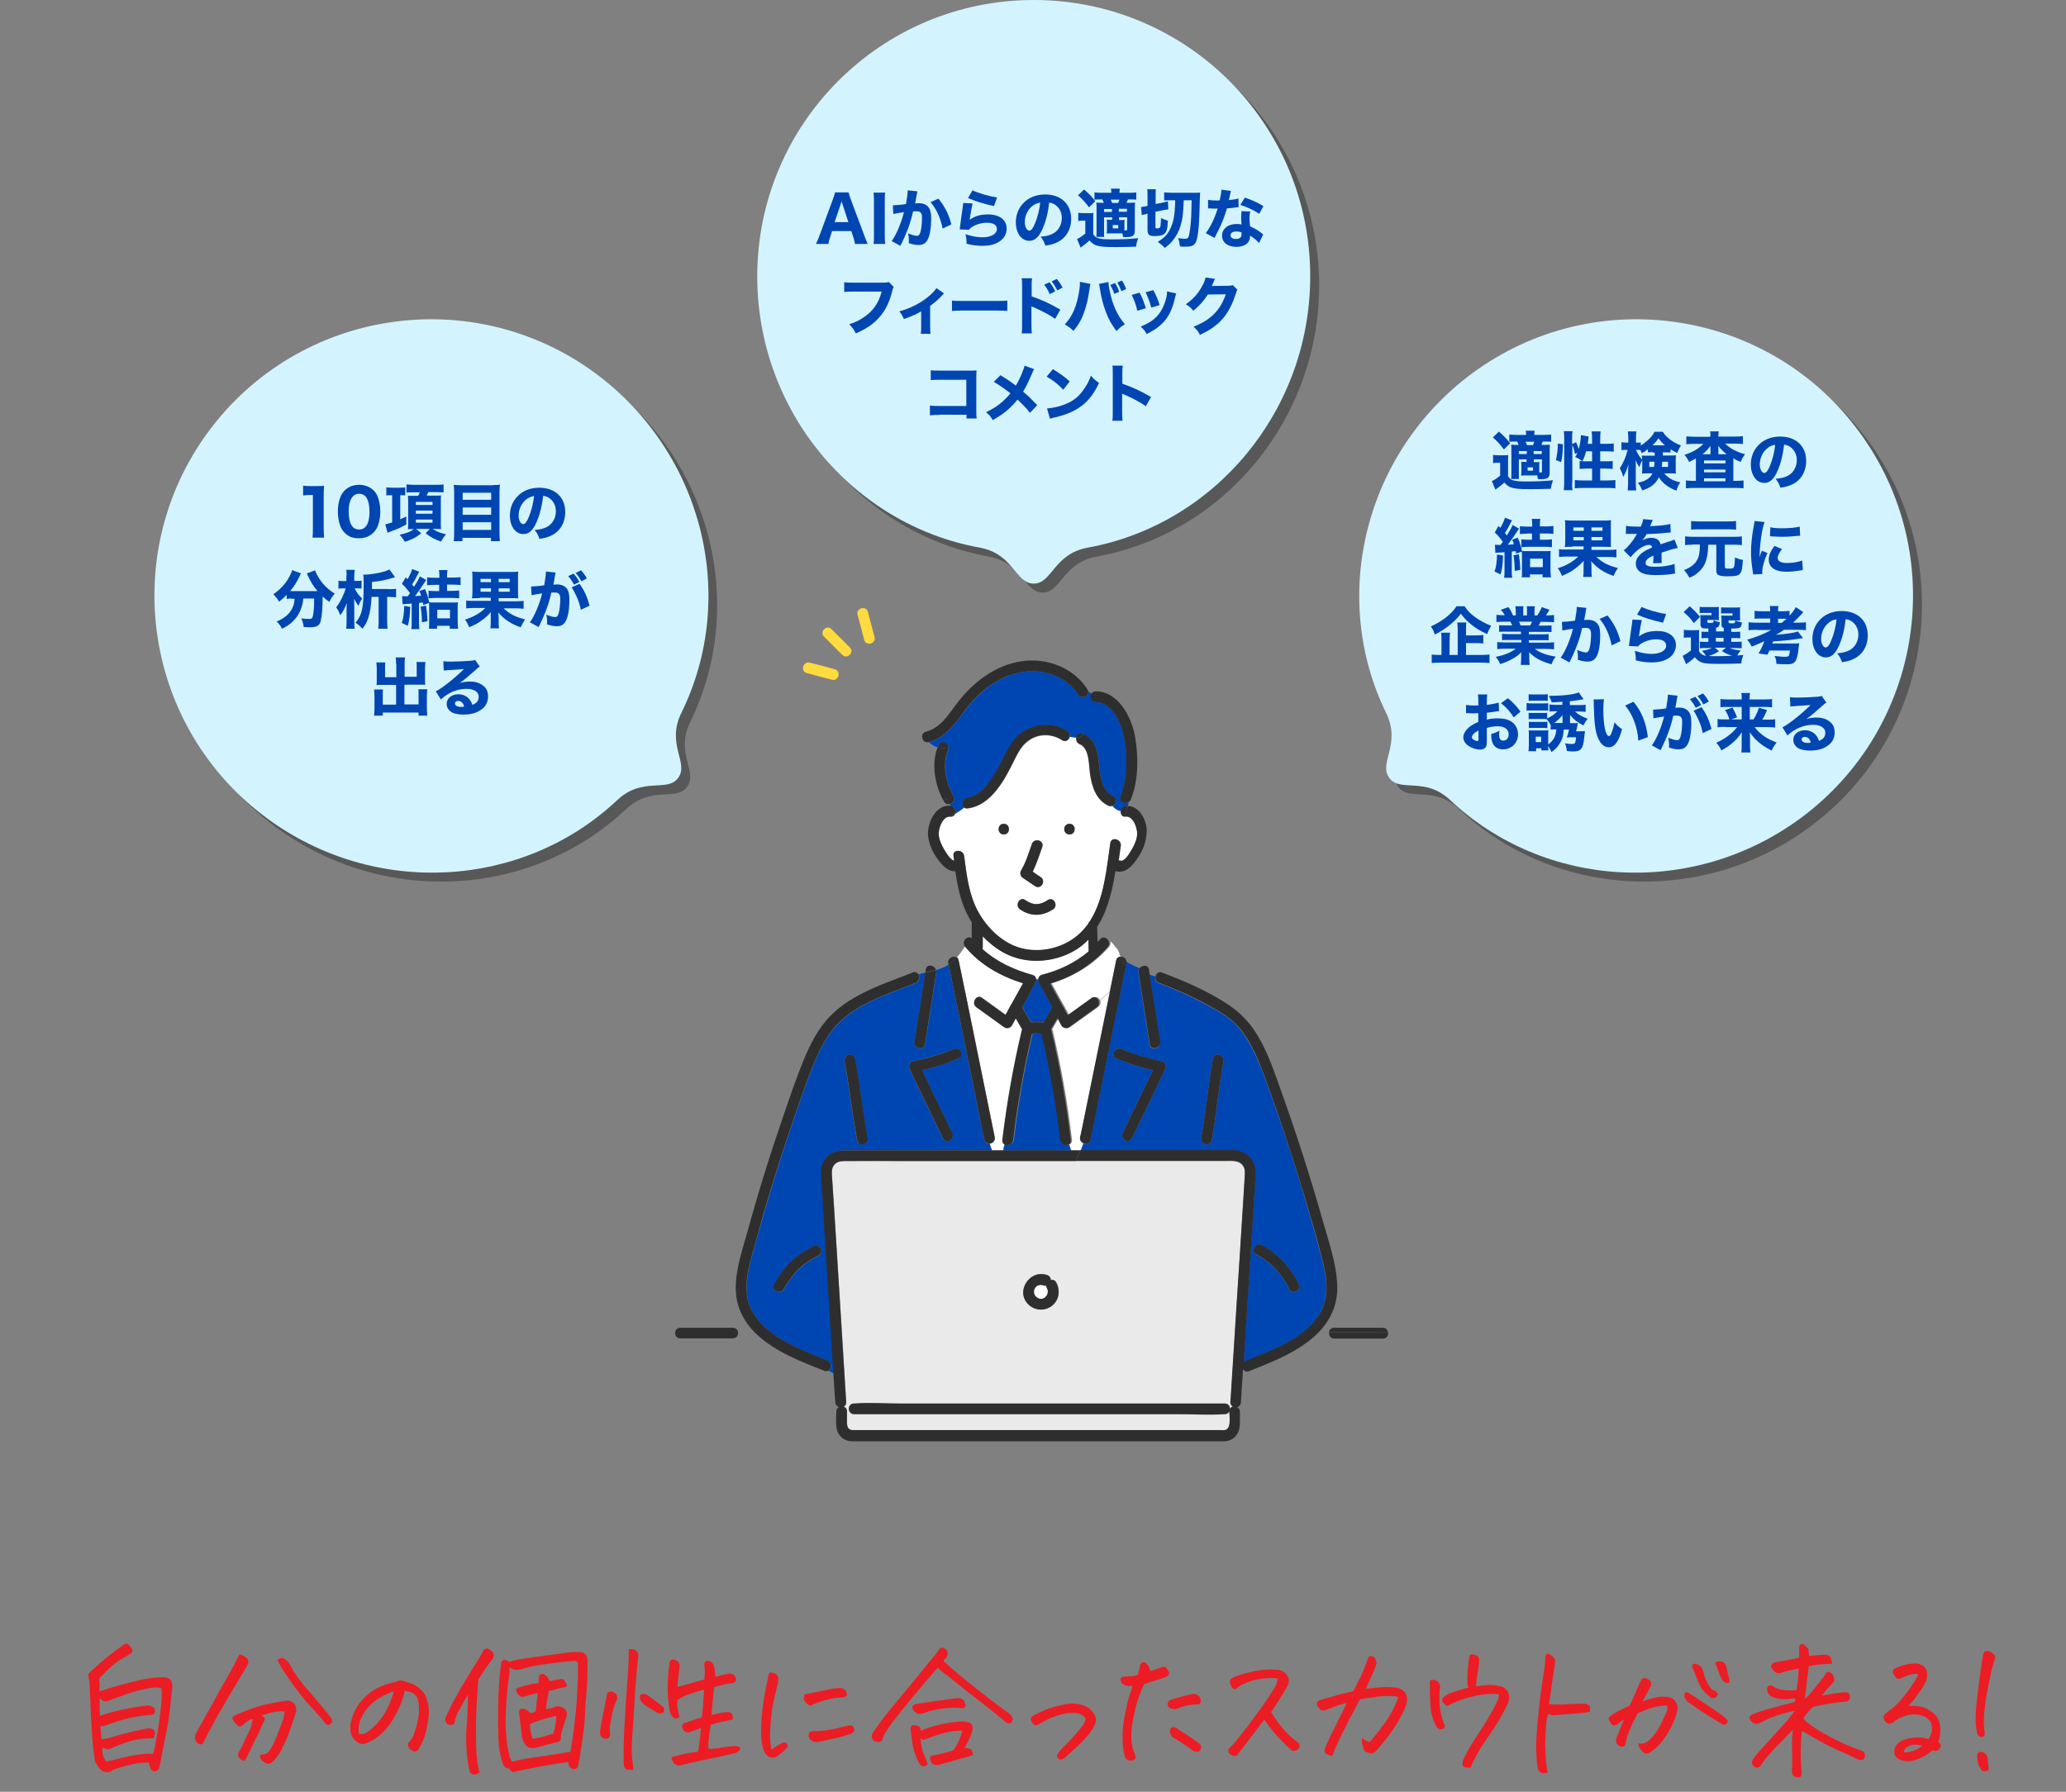 <?xml version="1.0" encoding="utf-8"?>
<!-- Generator: Adobe Illustrator 26.4.1, SVG Export Plug-In . SVG Version: 6.00 Build 0)  -->
<svg version="1.1" id="レイヤー_1" xmlns="http://www.w3.org/2000/svg" xmlns:xlink="http://www.w3.org/1999/xlink" x="0px"
	 y="0px" viewBox="0 0 993.1 861.5" style="enable-background:new 0 0 993.1 861.5;" xml:space="preserve">
<rect x="0" y="0" width="993.1" height="861.5" fill="#808080" stroke="none"/>
<style type="text/css">
	.st0{fill:#FFFFFF;}
	.st1{fill:#0046B2;}
	.st2{fill:#00C7E6;}
	.st3{fill:#EAEAEA;}
	.st4{fill:#2E2E2E;}
	.st5{fill:#FFDB3F;}
	.st6{opacity:0.31;}
	.st7{fill:#D3F4FF;}
	.st8{fill:#EC1C24;}
</style>
<g>
	<g>
		<path class="st0" d="M499.1,470.6c0.1-0.9,0.7-1.7,1.8-2c8.4-2.1,15.9-5.8,22.4-11.2c0-0.1,0-0.3,0-0.4c0-1.8-0.1-3.5-0.1-5.3
			c-2.8,2.8-6.1,5.2-9.8,6.9c-8.7,3.9-18.8,4.5-27.7,0.9c-5-2-9.5-5.4-13.3-9.4c0,1.7,0,3.4,0,5.1c0,0.4-0.1,0.7-0.2,1
			c6.8,6.1,15.1,10,24.1,12.5c1,0.3,1.6,1,1.7,1.7c0.1,0.2,0.1,0.3,0.1,0.5c0.3,0,0.6,0,0.9,0C499.1,470.8,499.1,470.7,499.1,470.6z
			"/>
		<path class="st1" d="M499.1,470.9c-0.3,0-0.6,0-0.9,0c0.1,0.5,0,1-0.3,1.5c-2.2,3.9-4.4,7.9-6.5,11.8c1.4,2.4,2.8,4.8,4.3,7.3
			c1-0.1,2-0.1,3-0.1c1-0.1,2,0,3,0.1c1.4-2.4,2.8-4.8,4.3-7.3c-2.2-3.9-4.4-7.9-6.5-11.8C499.1,471.9,499,471.4,499.1,470.9z"/>
		<path class="st0" d="M482.9,550c-0.5-0.4-0.9-1.1-0.8-2c2.1-17.7,5.2-35.2,9.3-52.6c0-0.2,0.1-0.4,0.2-0.6c-1-1.8-2.1-3.6-3.1-5.3
			c-0.6,1.2-1.3,2.3-1.9,3.5c-0.6,1.1-2.4,1.7-3.5,0.9c-4.5-3.2-9-6.5-13.5-9.7c-1.1-0.8-1.3-2.1-0.9-3.2c-1.4-1.3-2.9-2.7-4.6-3.7
			c4.7,23.1,9.4,46.3,14.1,69.4c0.4,1.8-1,3-2.4,3.2c0.3,1.1,0.7,2.2,1.1,3.2c1.8,0,3.6,0,5.4,0C482.3,552.1,482.6,551,482.9,550z"
			/>
		<path class="st1" d="M510,548c-2-17.1-5.1-34.2-9-51c-0.8-0.2-1.6-0.4-2.3-0.5c-0.8,0.1-1.6,0.3-2.3,0.5c-4,16.8-7,33.8-9,51
			c-0.3,2.3-3,3-4.4,2c-0.3,1.1-0.6,2.1-0.7,3.2c8.2,0,16.3,0,24.5,0c2.7,0,5.4,0,8.1,0c-0.3-0.9-0.6-1.9-0.9-2.8
			C512.4,550.8,510.2,550.1,510,548z"/>
		<path class="st1" d="M459.1,391.3c1.5-0.9,3-1.9,4.4-3c-1.5-1.2-0.9-4.4,1.7-4.7c6.1-0.8,10.3-7.3,13.3-12
			c2.9-4.6,4.7-10,7.9-14.4c6-8.5,18-11.4,26.9-5.6c1.1,0.7,1.3,1.8,1.1,2.7c1,0.2,2,0.4,3,0.4c0.3-1.4,1.4-2.4,3-1.8
			c0.1,0.1,0.3,0.1,0.4,0.2c0,0,0,0,0,0c0,0,0,0,0,0c12.3,5.2,3.1,24.2,14.4,29.9c2.2,1.1,1.3,3.9-0.5,4.6c1,1.3,2.3,2.3,4.1,2.5
			c0.1-1.2,0.9-2.4,2.5-2.6c0.3,0,0.6,0,0.9,0c0.1-0.6,0.2-1.2,0.3-1.8c-1.9,1-4.8-0.3-3.8-2.7c3.2-7.7,3.3-17.2,2.3-25.4
			c-0.9-7.3-5.2-20-14.2-20c-2.3,0-3-2.5-2.1-4.1c-0.5-0.4-1-0.7-1.5-1.1c0.4,2.3-3.3,4.1-4.8,1.6c-4-6.1-10.7-9.9-17.9-11
			c-7.6-1.2-15.3,1-21.9,4.9c-6.7,4-11.8,9.7-16.4,15.9c-4.2,5.7-8.6,11.1-15.7,13c0,0,0,0,0,0c1.1,1.2,2.7,2.1,4.3,2.6
			c0.2-0.4,0.3-0.8,0.5-1.2c1.2-2.5,4.4-1.1,4.7,1.2c0.1,0,0.2-0.1,0.4-0.1c-0.1,0-0.2,0.1-0.4,0.1c0.1,0.5,0,0.9-0.2,1.4
			c-3,6.5-0.9,16.2,2.6,22.1c1,1.8-0.3,3.5-1.9,3.8c0.1,0.3,0.2,0.5,0.3,0.8c0,0,0.1,0,0.1,0C458.9,387.6,459.7,389.9,459.1,391.3z"
			/>
		<path class="st0" d="M541.2,392.6c-0.2,0-0.4,0-0.6,0c-0.1,0.2-0.1,0.4-0.2,0.5c0.1-0.2,0.2-0.4,0.2-0.5c-1.3-0.2-1.9-1.4-1.8-2.6
			c-1.7-0.2-3-1.2-4.1-2.5c-0.6,0.2-1.3,0.2-2.1-0.1c-5.9-3-7.8-9.2-8.7-15.3c-0.6-4-0.3-12.4-4.9-14.2c-1.4-0.6-1.9-2-1.7-3.2
			c-1,0-2-0.2-3-0.4c-0.4,1.6-2,2.8-3.7,1.7c-4.4-2.9-10.2-3.3-14.9-0.6c-4,2.3-5.9,5.8-7.9,9.8c-4.6,9.4-11.1,22.1-22.6,23.6
			c-0.7,0.1-1.3-0.1-1.7-0.4c-1.5,1.1-2.9,2.1-4.4,3c-0.3,0.8-1.1,1.4-2.3,1.3c-0.2,0-0.4,0-0.6,0c-0.3,0.1-0.7,0.2-1,0.3
			c-2.6,1.2-4,5.7-3.9,8.1c0.1,2.6,1.2,5.2,2.6,7.4c0.7,1.3,2.9,5,4.8,5.4c-0.1-0.8-0.2-1.5-0.3-2.3c-0.4-3.3,4.7-3.2,5.1,0
			c1.2,9.1,2.2,18.7,6.8,26.9c4.4,7.9,11.9,15.2,20.8,17.5c8.3,2.2,17.5,0.4,24.6-4.4c3-2.1,5.5-4.6,7.5-7.4
			c0.1-0.5,0.4-0.8,0.7-1.1c7-10.7,8.1-25.6,9.9-37.7c0.5-3.3,5.5-1.9,5,1.4c-0.3,2.3-0.7,4.7-1,7c0.3,0,0.6,0,0.9,0.1
			c2.1,0.6,4.8-4.2,5.6-5.7c1.2-2.1,2.3-4.6,2.4-7.1C546.8,398.1,544.8,392.3,541.2,392.6z M482.5,401.2c-3.3,0-3.3-5.1,0-5.1
			C485.8,396.1,485.8,401.2,482.5,401.2z M490.8,418.6c2.3-3.9,3.8-8.5,5.2-12.8c1.1-3.1,6-1.8,5,1.4c-1.4,4-2.7,8.1-4.6,11.9
			c1.3,0.9,2.5,1.8,3.8,2.6c2.8,1.8,0.2,6.2-2.6,4.4c-2-1.3-3.9-2.7-5.9-4C490.5,421.4,490.1,419.8,490.8,418.6z M506.2,437.2
			c-5.1,3.4-10.8,3.6-15.9,0c-2.7-1.9-0.1-6.4,2.6-4.4c3.7,2.6,7,2.5,10.7,0C506.4,430.9,509,435.4,506.2,437.2z M514.1,401.2
			c-3.3,0-3.3-5.1,0-5.1C517.4,396.1,517.4,401.2,514.1,401.2z"/>
		<path class="st2" d="M456.2,392.6c-0.4,0-0.7,0.1-1,0.3C455.5,392.8,455.9,392.7,456.2,392.6z"/>
		<path class="st1" d="M395.2,571.1c-0.3-4.7-1.4-10,1.8-14c3.1-4,7.5-4,11.9-4c12.8,0,25.5,0,38.3,0c9.9,0,19.8,0,29.6,0
			c-0.4-1.1-0.8-2.1-1.1-3.2c-1.1,0.1-2.2-0.4-2.5-1.8c-0.7-3.5-1.4-7.1-2.2-10.6c-5-24.6-10-49.2-15-73.7c-1.9,1.2-3.9,2-6,2.6
			c0.1,0.4,0.1,0.8,0.1,1.2c-1.8,11.5-3.6,23.1-5.4,34.6c-0.5,3.3-5.5,1.9-5-1.4c1.7-11.1,3.5-22.1,5.2-33.2
			c-1.1,0.3-2.3,0.5-3.4,0.9c0.8,1.3,0.6,3.4-1.3,4.2c-14.4,5.7-31.5,10.7-41,23.9c-4.8,6.7-7.9,14.3-10.7,22
			c-3.2,8.6-6.2,17.2-9.1,25.9c-5.9,17.5-11.2,35.1-16.1,52.8c-2.3,8.5-5.5,17.7-4,26.6c1.3,7.6,6.7,13.6,12.9,17.9
			c7.7,5.4,16.8,9,25.5,12.4c2.3,0.9,2.1,3.9,0.6,4.9c0.9,0.5,1.8,0.9,2.7,1.4c-0.8-12.1-1.5-24.1-2.3-36.2
			C397.4,606.5,396.3,588.8,395.2,571.1z M438.7,510.3c6.6-1.4,13.3-3.2,19.5-5.9c3-1.3,5.6,3.1,2.6,4.4c-5.7,2.5-11.7,4.4-17.7,5.8
			c4.8,10,9.7,20.1,14.5,30.1c1.4,3-3,5.6-4.4,2.6c-5.3-11.1-10.7-22.1-16-33.2C436.5,512.7,437,510.7,438.7,510.3z M410.9,509
			c2.4,12.6,3.7,25.4,6.1,38c0.6,3.2-4.3,4.6-5,1.4c-2.4-12.6-3.7-25.4-6.1-38C405.4,507.1,410.3,505.7,410.9,509z M393.6,603.7
			c-3.5,1.8-6.9,3.9-9.8,6.7c-2.8,2.8-5,6.2-7.1,9.6c-1.7,2.8-6.2,0.2-4.4-2.6c2.3-3.7,4.8-7.5,7.9-10.6c3.1-3.1,6.9-5.5,10.8-7.5
			C393.9,597.7,396.5,602.2,393.6,603.7z"/>
		<path class="st1" d="M541.4,463.2c-0.1,0.3-0.1,0.5-0.2,0.8c0.2,0.1,0.4,0.2,0.6,0.2c-0.2-0.1-0.4-0.2-0.6-0.2
			c-0.7,3.3-1.3,6.6-2,9.9c-5,24.8-10.1,49.5-15.1,74.3c-0.4,1.9-2.2,2.2-3.6,1.5c-0.4,1.2-0.8,2.4-1.3,3.5c14.7,0,29.4,0,44.1,0
			c9.8,0,19.6-0.1,29.4,0c6.7,0.1,11.2,5.3,10.8,11.9c-0.3,5.2-0.7,10.4-1,15.6c-1.2,19.4-2.5,38.9-3.7,58.3
			c-0.3,5.4-0.7,10.8-1,16.2c0.3-0.4,0.7-0.7,1.2-0.9c11.9-4.8,26.1-9.8,34-20.5c6-8.1,5.1-17.7,2.8-26.9c-2.5-10-5.4-19.9-8.3-29.8
			c-5.8-19.7-12.3-39.2-19.4-58.4c-3.2-8.6-6.7-17.5-12.7-24.6c-3.7-4.4-8.9-7.4-13.8-10.1c-7.8-4.3-16.1-8.1-24.5-11.2
			c-1.5-0.6-2-2-1.7-3.3c-1-0.3-1.9-0.6-2.9-0.9c1.7,10.8,3.4,21.6,5.1,32.4c0.5,3.2-4.5,4.6-5,1.4c-1.8-11.5-3.6-23.1-5.4-34.6
			c-0.1-0.9,0.1-1.7,0.7-2.2c-2.2-0.9-4.3-2-6.5-3.1C541.5,462.5,541.5,462.8,541.4,463.2z M606.4,598.7c7.9,4,14,10.8,17.8,18.7
			c1.4,3-3,5.6-4.4,2.6c-3.5-7.2-8.8-13.2-16-16.8C600.9,601.7,603.5,597.2,606.4,598.7z M577.4,547c2.4-12.6,3.3-25.4,5.7-38
			c0.6-3.3,5.6-1.9,5,1.4c-2.4,12.6-3.3,25.4-5.7,38C581.7,551.6,576.8,550.2,577.4,547z M558.6,510.3c1.7,0.4,2.2,2.4,1.5,3.8
			c-5.3,11.1-10.7,22.1-16,33.2c-1.4,3-5.9,0.4-4.4-2.6c4.8-10,9.7-20.1,14.5-30.1c-6.1-1.4-12-3.3-17.7-5.8c-3-1.3-0.4-5.8,2.6-4.4
			C545.2,507.1,551.9,509,558.6,510.3z"/>
		<path class="st0" d="M527.8,484.2c-4.5,3.2-9,6.5-13.5,9.7c-1.1,0.8-2.9,0.2-3.5-0.9c-0.6-1.2-1.3-2.3-1.9-3.5
			c-1,1.8-2.1,3.6-3.1,5.3c0.1,0.2,0.1,0.4,0.2,0.6c4.1,17.3,7.2,34.9,9.3,52.6c0.1,1.2-0.5,2-1.3,2.3c0.3,1,0.6,1.9,0.9,2.8
			c1.5,0,3.1,0,4.6,0c0.4-1.2,0.9-2.4,1.3-3.5c-1-0.5-1.7-1.5-1.4-2.9c0.7-3.5,1.4-7.1,2.2-10.6c4-19.8,8.1-39.6,12.1-59.4
			c-1.5,1.4-3.2,2.8-4.8,4.1C529.2,481.8,529.1,483.3,527.8,484.2z"/>
		<path class="st0" d="M537.2,456.5c-1.2-1.2-2-2.9-3.5-3.9c0.3,0.8,0.2,1.7-0.5,2.6c-7.5,8.5-17,14.4-27.7,17.6
			c1.9,3.4,3.8,6.9,5.7,10.3c0.1,0.1,0.1,0.2,0.2,0.3c0.8,1.5,1.7,3.1,2.5,4.6c3.8-2.7,7.6-5.5,11.4-8.2c1.4-1,2.8-0.2,3.4,1
			c1.6-1.3,3.3-2.7,4.8-4.1c1-4.9,2-9.9,3-14.8c0.3-1.3,1.2-1.8,2.1-1.9C538.2,458.8,537.8,457.5,537.2,456.5z"/>
		<path class="st0" d="M460.8,461.8c0.7,3.5,1.4,7.1,2.2,10.6c0.3,1.6,0.7,3.3,1,4.9c1.7,1,3.1,2.3,4.6,3.7c0.5-1.4,2-2.4,3.5-1.3
			c3.8,2.7,7.6,5.5,11.4,8.2c0.8-1.5,1.7-3,2.5-4.6c0-0.1,0.1-0.2,0.2-0.3c1.9-3.4,3.8-6.9,5.7-10.3c-10.7-3.4-20.5-8.8-27.8-17.6
			c-0.1-0.1-0.1-0.1-0.1-0.2c-1.3,1.9-2.6,3.8-4,5.4C460.3,460.6,460.7,461.1,460.8,461.8z"/>
		<path class="st3" d="M597.8,561.1c-1.8-3.4-5.9-2.8-9.1-2.8c-12.8,0-25.6,0-38.4,0c-11,0-22.1,0-33.1,0c0,0.1,0,0.1-0.1,0.2
			c0-0.1,0-0.1,0.1-0.2c-8.5,0-17,0-25.5,0c-18.6,0-37.2,0-55.8,0c-10,0-20-0.1-30,0c-2,0-3.9,0.4-5.1,2.2c-1.2,1.6-0.9,3.4-0.8,5.3
			c0.4,5.6,0.7,11.2,1.1,16.8c1.2,19.2,2.4,38.4,3.6,57.6c0.7,11.3,1.4,22.7,2.1,34c0.1,1.1-0.4,1.8-1.2,2.2
			c0.9,0.3,1.6,1.1,1.6,2.3c0,1.8,0,3.6,0,5.3c0,2.1,0.5,3.7,2.8,3.7c1,0,2.1,0,3.1,0c4.5,0,9.1,0,13.6,0c15.8,0,31.6,0,47.5,0
			c18.9,0,37.8,0,56.7,0c14.9,0,29.9,0,44.8,0c3.8,0,7.5,0,11.3,0c0.6,0,1.2,0.1,1.7,0c3.5-0.4,2.3-6.5,2.3-9.1
			c-0.4,0.8-1.1,1.4-2.2,1.4c-0.1,0-0.2,0-0.3,0c-7.1,0.5-14.5,0-21.6,0c-14.8,0-29.7,0-44.5,0c-17.2,0-34.3,0-51.5,0
			c-14.2,0-28.4,0-42.6,0c-5.9,0-11.8,0-17.7,0c-3.3,0-3.3-5.1,0-5.1c0.1,0,0.2,0,0.3,0c7.1-0.5,14.5,0,21.6,0c14.8,0,29.7,0,44.5,0
			c17.2,0,34.3,0,51.5,0c14.2,0,28.4,0,42.6,0c5.9,0,11.8,0,17.7,0c1.7,0,2.5,1.3,2.5,2.6c0.3-0.6,0.8-1,1.4-1.2
			c-0.7-0.4-1.2-1.1-1.2-2.2c0.1-0.8,0.1-1.7,0.2-2.5c1-15.3,1.9-30.6,2.9-45.9c1.1-17.7,2.2-35.5,3.4-53.2c0.1-2.2,0.3-4.4,0.4-6.7
			C598.4,564.2,598.6,562.6,597.8,561.1z M505.8,627.7c-3.1,2.5-7.6,2.5-10.7,0c-7.4-6-0.5-17.7,8.3-14.7c1.2,0.4,1.7,1.4,1.8,2.4
			c0.9-0.2,2,0.1,2.6,1.2C509.8,620.4,509.2,625,505.8,627.7z"/>
		<path class="st4" d="M496,405.8c-1.5,4.3-2.9,8.9-5.2,12.8c-0.7,1.2-0.2,2.8,0.9,3.5c2,1.3,3.9,2.7,5.9,4c2.8,1.8,5.4-2.7,2.6-4.4
			c-1.3-0.8-2.6-1.7-3.8-2.6c1.9-3.8,3.2-8,4.6-11.9C502.1,404,497.1,402.7,496,405.8z"/>
		<path class="st4" d="M490.3,437.2c5.1,3.6,10.8,3.4,15.9,0c2.7-1.8,0.2-6.3-2.6-4.4c-3.7,2.5-7,2.6-10.7,0
			C490.2,430.8,487.6,435.3,490.3,437.2z"/>
		<path class="st4" d="M482.5,401.2c3.3,0,3.3-5.1,0-5.1C479.2,396.1,479.2,401.2,482.5,401.2z"/>
		<path class="st4" d="M514.1,401.2c3.3,0,3.3-5.1,0-5.1C510.7,396.1,510.7,401.2,514.1,401.2z"/>
		<path class="st4" d="M441.4,468.4c-1.4,0.4-2.7,0.9-4.1,1.5C438.6,469.3,440,468.8,441.4,468.4c-0.5-0.8-1.4-1.3-2.7-0.8
			c-13.6,5.4-29,10.1-39.5,20.8c-5.9,6-9.7,13.6-12.9,21.3c-3.6,8.7-6.6,17.7-9.7,26.7c-6.4,18.5-12.2,37.2-17.4,56.1
			c-2.5,9-5.8,18.4-5.5,27.8c0.2,8.3,4,15.6,10,21.2c9,8.5,21.2,13.1,32.5,17.6c0.8,0.3,1.5,0.2,2-0.1c-0.9-0.5-1.7-1-2.6-1.7
			c0.8,0.6,1.7,1.2,2.6,1.7c1.5-1,1.7-4-0.6-4.9c-8.7-3.5-17.8-7-25.5-12.4c-6.1-4.3-11.6-10.3-12.9-17.9c-1.5-8.9,1.7-18.1,4-26.6
			c4.8-17.8,10.2-35.4,16.1-52.8c2.9-8.7,5.9-17.3,9.1-25.9c2.8-7.6,5.9-15.3,10.7-22c9.5-13.2,26.6-18.2,41-23.9
			C441.9,471.8,442.2,469.7,441.4,468.4z"/>
		<path class="st4" d="M380.1,606.7c-3.1,3.1-5.6,6.9-7.9,10.6c-1.8,2.8,2.7,5.4,4.4,2.6c2.1-3.4,4.3-6.8,7.1-9.6
			c2.8-2.8,6.2-4.8,9.8-6.7c2.9-1.5,0.3-6-2.6-4.4C387.1,601.3,383.3,603.6,380.1,606.7z"/>
		<path class="st4" d="M406,510.4c2.4,12.6,3.7,25.4,6.1,38c0.6,3.3,5.6,1.9,5-1.4c-2.4-12.6-3.7-25.4-6.1-38
			C410.3,505.7,405.4,507.1,406,510.4z"/>
		<path class="st4" d="M642.8,617.9c-0.4-10.4-4.1-20.8-6.9-30.8c-6-21.1-12.7-42-20.1-62.6c-3.3-9.3-6.5-18.9-11.7-27.3
			c-3.8-6.2-8.5-10.8-14.5-14.7c-9.6-6.2-20.4-10.9-31.1-14.9c-1.6-0.6-2.7,0.4-3,1.7c2.1,0.6,4.1,1.1,5.9,2.1
			c-1.8-1-3.9-1.5-5.9-2.1c-0.3,1.2,0.2,2.7,1.7,3.3c8.4,3.1,16.7,6.8,24.5,11.2c5,2.8,10.1,5.8,13.8,10.1c6.1,7,9.5,16,12.7,24.6
			c7.1,19.3,13.5,38.8,19.4,58.4c2.9,9.9,5.9,19.8,8.3,29.8c2.3,9.3,3.2,18.9-2.8,26.9c-7.9,10.7-22.1,15.8-34,20.5
			c-0.5,0.2-0.9,0.5-1.2,0.9c0.3-5.4,0.7-10.8,1-16.2c1.2-19.4,2.5-38.9,3.7-58.3c0.3-5.2,0.7-10.4,1-15.6c0.4-6.6-4-11.8-10.8-11.9
			c-9.8-0.1-19.6,0-29.4,0c-14.7,0-29.4,0-44.1,0c-0.6,1.7-1.3,3.4-2.1,5.1c11,0,22.1,0,33.1,0c12.8,0,25.6,0,38.4,0
			c3.2,0,7.3-0.6,9.1,2.8c0.8,1.5,0.6,3.2,0.5,4.8c-0.1,2.2-0.3,4.4-0.4,6.7c-1.1,17.7-2.2,35.5-3.4,53.2c-1,15.3-1.9,30.6-2.9,45.9
			c-0.1,0.8-0.1,1.7-0.2,2.5c-0.1,1.1,0.4,1.8,1.2,2.2c-0.6,0.2-1.1,0.6-1.4,1.2c0-1.3-0.8-2.6-2.5-2.6c-5.9,0-11.8,0-17.7,0
			c-14.2,0-28.4,0-42.6,0c-17.2,0-34.3,0-51.5,0c-14.8,0-29.7,0-44.5,0c-7.1,0-14.5-0.5-21.6,0c-0.1,0-0.2,0-0.3,0
			c-3.3,0-3.3,5.1,0,5.1c5.9,0,11.8,0,17.7,0c14.2,0,28.4,0,42.6,0c17.2,0,34.3,0,51.5,0c14.8,0,29.7,0,44.5,0
			c7.1,0,14.5,0.5,21.6,0c0.1,0,0.2,0,0.3,0c1.1,0,1.9-0.6,2.2-1.4c0,2.5,1.2,8.6-2.3,9.1c-0.5,0.1-1.1,0-1.7,0c-3.8,0-7.5,0-11.3,0
			c-14.9,0-29.9,0-44.8,0c-18.9,0-37.8,0-56.7,0c-15.8,0-31.6,0-47.5,0c-4.5,0-9.1,0-13.6,0c-1,0-2.1,0-3.1,0
			c-2.3-0.1-2.8-1.7-2.8-3.7c0-1.8,0-3.6,0-5.3c0-1.2-0.7-2-1.6-2.3c0.7-0.4,1.2-1.1,1.2-2.2c-0.7-11.3-1.4-22.7-2.1-34
			c-1.2-19.2-2.4-38.4-3.6-57.6c-0.4-5.6-0.7-11.2-1.1-16.8c-0.1-1.8-0.3-3.6,0.8-5.3c1.2-1.8,3.1-2.2,5.1-2.2c10-0.1,20,0,30,0
			c18.6,0,37.2,0,55.8,0c8.5,0,17,0,25.5,0c0.8-1.7,1.4-3.4,2.1-5.1c-1.5,0-3.1,0-4.6,0c0.3,0.9,0.6,1.9,0.9,2.7
			c-0.3-0.9-0.6-1.8-0.9-2.7c-2.7,0-5.4,0-8.1,0c-8.2,0-16.3,0-24.5,0c-0.1,0.7-0.1,1.5,0,2.2c-0.1-0.7-0.1-1.5,0-2.2
			c-1.8,0-3.6,0-5.4,0c0.5,1.4,1.1,2.9,1.8,4.3c-0.6-1.4-1.2-2.8-1.8-4.3c-9.9,0-19.8,0-29.6,0c-12.8,0-25.5,0-38.3,0
			c-4.5,0-8.8,0-11.9,4c-3.2,4-2.1,9.3-1.8,14c1.1,17.7,2.2,35.4,3.3,53.1c0.8,12.1,1.5,24.1,2.3,36.2c1,0.5,2.1,1,3,1.6
			c-1-0.6-2-1.1-3-1.6c0.2,3.7,0.5,7.4,0.7,11.2c0.1,0.9,0.1,1.7,0.2,2.6c0.1,1.2,0.8,2,1.8,2.3c-0.7,0.4-1.3,1.1-1.3,2.2
			c0,3.9-0.9,9,2.2,12.1c1.7,1.7,3.8,2.2,6.1,2.2c3.4,0,6.8,0,10.3,0c15.2,0,30.3,0,45.5,0c19.6,0,39.3,0,58.9,0
			c16.2,0,32.4,0,48.6,0c4.2,0,8.5,0,12.7,0c0.7,0,1.5,0,2.2,0c5-0.2,7.5-4,7.5-8.7c0-1.8,0-3.7,0-5.5c0-1.1-0.6-1.8-1.3-2.2
			c0.9-0.3,1.7-1.1,1.8-2.3c0.3-5.3,0.7-10.7,1-16c0.5,0.9,1.5,1.5,2.8,1c11.1-4.4,23-9,31.9-17.1
			C639.3,635.7,643.2,627.4,642.8,617.9z"/>
		<path class="st4" d="M603.8,603.1c7.2,3.6,12.5,9.6,16,16.8c1.4,3,5.9,0.4,4.4-2.6c-3.8-7.9-10-14.7-17.8-18.7
			C603.5,597.2,600.9,601.7,603.8,603.1z"/>
		<path class="st4" d="M582.4,548.3c2.4-12.6,3.3-25.4,5.7-38c0.6-3.2-4.3-4.6-5-1.4c-2.4,12.6-3.3,25.4-5.7,38
			C576.8,550.2,581.7,551.6,582.4,548.3z"/>
		<path class="st0" d="M503.3,619.3c-0.2-0.4-0.3-0.7-0.3-1.1c-0.3,0-0.6,0-1-0.1c-1.7-0.6-3.5-0.4-4.5,1.3
			c-0.8,1.4-0.5,3.3,0.8,4.3C501.3,626.2,505,622.5,503.3,619.3z"/>
		<path class="st4" d="M505.1,615.5c0-1-0.6-2-1.8-2.4c-8.8-3-15.8,8.7-8.3,14.7c3.1,2.5,7.6,2.5,10.7,0c3.4-2.7,4-7.3,2-11.1
			C507.1,615.5,506.1,615.2,505.1,615.5z M498.2,623.7c-1.3-1.1-1.6-2.9-0.8-4.3c1-1.7,2.8-1.9,4.5-1.3c0.3,0.1,0.7,0.2,1,0.1
			c0,0.3,0.1,0.7,0.3,1.1C505,622.5,501.3,626.2,498.2,623.7z"/>
		<path class="st4" d="M456.8,392.6c1.2,0.1,1.9-0.5,2.3-1.3c-0.9,0.5-1.9,1-2.9,1.3C456.4,392.6,456.6,392.6,456.8,392.6z"/>
		<path class="st4" d="M541.2,387.5c-1.6,0.1-2.4,1.4-2.5,2.6c0.5,0.1,1,0.1,1.6,0c-0.6,0.1-1.1,0.1-1.6,0c-0.1,1.2,0.5,2.4,1.8,2.6
			c0.7-1.6,1.2-3.4,1.6-5.1C541.8,387.4,541.5,387.4,541.2,387.5z"/>
		<path class="st4" d="M542.1,387.5c-0.3,1.8-0.9,3.5-1.6,5.1c0.2,0,0.4,0,0.6,0c3.6-0.3,5.6,5.5,5.5,8.4c-0.1,2.5-1.1,4.9-2.4,7.1
			c-0.9,1.5-3.5,6.3-5.6,5.7c-0.3-0.1-0.6-0.1-0.9-0.1c0.3-2.3,0.7-4.7,1-7c0.5-3.2-4.5-4.6-5-1.4c-1.8,12.1-2.9,26.9-9.9,37.7
			c-0.3,0.3-0.6,0.6-0.7,1.1c-2,2.8-4.5,5.4-7.5,7.4c-7.1,4.8-16.3,6.5-24.6,4.4c-9-2.3-16.4-9.6-20.8-17.5
			c-4.5-8.2-5.6-17.7-6.8-26.9c-0.4-3.2-5.6-3.3-5.1,0c0.1,0.8,0.2,1.5,0.3,2.3c-1.9-0.4-4-4.1-4.8-5.4c-1.3-2.2-2.5-4.8-2.6-7.4
			c-0.1-2.4,1.3-6.9,3.9-8.1c-0.5,0.1-0.9,0.2-1.4,0.2c0.5,0,0.9-0.1,1.4-0.2c0.3-0.1,0.7-0.2,1-0.3c1-0.3,2-0.8,2.9-1.3
			c0.6-1.5-0.1-3.7-2.3-3.9c0,0-0.1,0-0.1,0c0.4,1.2,0.8,2.5,1.7,3.6c-0.9-1.1-1.3-2.4-1.7-3.6c-6.9-0.5-11,8.5-10.5,14.3
			c0.4,4.2,2.3,8.3,4.8,11.6c2.1,2.8,4.7,5.8,8.3,5.6c1,6.7,2.3,13.4,5.2,19.6c0.8,1.7,1.7,3.3,2.7,5c0,2.5,0,5,0,7.6
			c-2.1-1.6-5,1.5-3.3,3.9c0.9-1.3,1.8-2.5,2.7-3.6c-0.9,1.1-1.8,2.3-2.7,3.6c0,0.1,0.1,0.1,0.1,0.2c7.3,8.8,17.1,14.2,27.8,17.6
			c-1.9,3.4-3.8,6.9-5.7,10.3c-0.1,0.1-0.1,0.2-0.2,0.3c-0.8,1.5-1.7,3-2.5,4.6c-3.8-2.7-7.6-5.5-11.4-8.2c-1.5-1.1-3-0.1-3.5,1.3
			c1.8,1.7,3.6,3.3,5.9,4.3c-2.3-1-4.1-2.7-5.9-4.3c-0.4,1.1-0.2,2.4,0.9,3.2c4.5,3.2,9,6.5,13.5,9.7c1.1,0.8,2.9,0.2,3.5-0.9
			c0.6-1.2,1.3-2.3,1.9-3.5c1,1.8,2.1,3.6,3.1,5.3c-0.1,0.2-0.1,0.4-0.2,0.6c-4.1,17.3-7.2,34.9-9.3,52.6c-0.1,0.9,0.2,1.6,0.8,2
			c0.5-1.8,1-3.6,0.8-5.4c0.3,1.8-0.3,3.6-0.8,5.4c1.4,1,4.1,0.4,4.4-2c2-17.1,5.1-34.2,9-51c0.8-0.2,1.6-0.4,2.3-0.5
			c0.8,0.1,1.6,0.3,2.3,0.5c4,16.8,7,33.8,9,51c0.2,2,2.4,2.8,3.8,2.3c-0.4-1.4-0.9-2.9-1.3-4.2c0.4,1.3,0.9,2.8,1.3,4.2
			c0.9-0.3,1.5-1.1,1.3-2.3c-2.1-17.7-5.2-35.2-9.3-52.6c0-0.2-0.1-0.4-0.2-0.6c1-1.8,2.1-3.6,3.1-5.3c0.6,1.2,1.3,2.3,1.9,3.5
			c0.6,1.1,2.4,1.7,3.5,0.9c4.5-3.2,9-6.5,13.5-9.7c1.2-0.9,1.3-2.4,0.8-3.4c-1.4,1.1-2.9,2.1-4.3,3c1.4-0.9,2.9-1.9,4.3-3
			c-0.6-1.2-2-2-3.4-1c-3.8,2.7-7.6,5.5-11.4,8.2c-0.8-1.5-1.7-3.1-2.5-4.6c0-0.1-0.1-0.2-0.2-0.3c-1.9-3.4-3.8-6.9-5.7-10.3
			c10.7-3.2,20.3-9.1,27.7-17.6c0.7-0.8,0.8-1.8,0.5-2.6c-0.5-0.3-1-0.6-1.7-0.7c0.6,0.1,1.2,0.4,1.7,0.7c-0.6-1.7-2.7-2.8-4.2-1.1
			c-0.4,0.4-0.8,0.9-1.2,1.3c-0.1-2.4-0.1-4.9-0.2-7.3c1.4-2.2,2.7-4.6,3.7-7.1c2.6-6.3,4-13,5.1-19.7c0.1,0,0.2,0.1,0.3,0.1
			c4.3,1.1,7.4-2.2,9.7-5.4c2.5-3.4,4.4-7.4,4.8-11.6C552.2,396.2,548.5,387.7,542.1,387.5z M500.9,468.7c-1.1,0.3-1.7,1.1-1.8,2
			c0,0.1,0,0.2,0,0.3c1.2,0,2.5,0,3.6,0c-1.1,0-2.4,0-3.6,0c-0.1,0.5,0,1,0.3,1.5c2.2,3.9,4.4,7.9,6.5,11.8
			c-1.4,2.4-2.8,4.8-4.3,7.3c-1-0.1-2-0.1-3-0.1c-1-0.1-2,0-3,0.1c-1.4-2.4-2.8-4.8-4.3-7.3c2.2-3.9,4.4-7.9,6.5-11.8
			c0.3-0.5,0.4-1.1,0.3-1.5c-0.2,0-0.4,0-0.6,0c0.2,0,0.4,0,0.6,0c0-0.2-0.1-0.3-0.1-0.5c-0.2-0.8-0.7-1.5-1.7-1.7
			c-9-2.5-17.3-6.3-24.1-12.5c0.1-0.3,0.2-0.6,0.2-1c0-1.7,0-3.4,0-5.1c3.8,4,8.3,7.4,13.3,9.4c8.9,3.6,19,3,27.7-0.9
			c3.8-1.7,7-4,9.8-6.9c0,1.8,0.1,3.5,0.1,5.3c0,0.1,0,0.3,0,0.4C516.9,462.9,509.3,466.6,500.9,468.7z"/>
		<path class="st4" d="M459.9,460.4c-1.6-1.1-4.6,0.3-4.1,2.8c0,0.2,0.1,0.3,0.1,0.5c0.5-0.3,1-0.7,1.4-1
			C458.3,462,459.1,461.2,459.9,460.4z"/>
		<path class="st4" d="M474.9,546.1c0.2,1.3,0.4,2.6,0.8,3.8c1.4-0.2,2.8-1.4,2.4-3.2c-4.7-23.1-9.4-46.3-14.1-69.4
			c-0.5-0.3-0.9-0.5-1.4-0.8c0.5,0.2,1,0.5,1.4,0.8c-0.3-1.6-0.7-3.3-1-4.9c-0.7-3.5-1.4-7.1-2.2-10.6c-0.1-0.7-0.5-1.2-0.9-1.5
			c-0.8,0.9-1.6,1.7-2.5,2.3c-0.5,0.4-0.9,0.7-1.4,1c5,24.6,10,49.2,15,73.7c0.7,3.5,1.4,7.1,2.2,10.6c0.3,1.4,1.4,2,2.5,1.8
			C475.3,548.7,475.1,547.4,474.9,546.1z"/>
		<path class="st4" d="M439.6,500.8c-0.5,3.2,4.5,4.6,5,1.4c1.8-11.5,3.6-23.1,5.4-34.6c0.1-0.4,0-0.9-0.1-1.2
			c-1.7,0.5-3.4,0.8-5.1,1.2C443.1,478.6,441.4,489.7,439.6,500.8z"/>
		<path class="st4" d="M445,466.1c-0.1,0.5-0.1,0.9-0.2,1.4c1.7-0.4,3.4-0.8,5.1-1.2C449.2,464,445.5,463.3,445,466.1z"/>
		<path class="st4" d="M458.3,504.4c-6.2,2.7-12.9,4.6-19.5,5.9c-1.7,0.4-2.2,2.4-1.5,3.8c5.3,11.1,10.7,22.1,16,33.2
			c1.4,3,5.9,0.4,4.4-2.6c-4.8-10-9.7-20.1-14.5-30.1c6.1-1.4,12-3.3,17.7-5.8C463.9,507.5,461.3,503.1,458.3,504.4z"/>
		<path class="st4" d="M539.3,461.1c0.7,0.4,1.5,0.7,2.2,1.1c-0.2-1.4-1.6-2.3-2.9-2.2c0.6,1.7,1.2,3.2,2.7,4
			c0.1-0.3,0.1-0.5,0.2-0.8c0.1-0.3,0.1-0.7,0-1C540.7,461.9,540,461.5,539.3,461.1z"/>
		<path class="st4" d="M538.6,460c-1,0-1.9,0.6-2.1,1.9c-1,4.9-2,9.9-3,14.8c0.9-0.9,1.9-1.8,2.7-2.6c-0.9,0.9-1.8,1.8-2.7,2.6
			c-4,19.8-8.1,39.6-12.1,59.4c-0.7,3.5-1.4,7.1-2.2,10.6c-0.3,1.4,0.4,2.4,1.4,2.9c0.6-1.7,1.1-3.4,1.7-5c-0.6,1.7-1.1,3.4-1.7,5
			c1.3,0.7,3.2,0.4,3.6-1.5c5-24.8,10.1-49.5,15.1-74.3c0.7-3.3,1.3-6.6,2-9.9C539.8,463.2,539.2,461.6,538.6,460z"/>
		<path class="st4" d="M552.6,468.4c-1.1-0.4-2.1-0.9-3-1.6C550.5,467.5,551.5,468,552.6,468.4c-0.1-0.7-0.2-1.5-0.3-2.2
			c-0.4-2.3-3-2.3-4.3-0.9c1.2,0.5,2.5,1.1,3.7,1.5c-1.2-0.5-2.5-1-3.7-1.5c-0.5,0.6-0.8,1.3-0.7,2.2c1.8,11.5,3.6,23.1,5.4,34.6
			c0.5,3.3,5.5,1.9,5-1.4C556,490,554.3,479.2,552.6,468.4z"/>
		<path class="st4" d="M544.1,547.3c5.3-11.1,10.7-22.1,16-33.2c0.7-1.4,0.2-3.4-1.5-3.8c-6.6-1.4-13.3-3.2-19.5-5.9
			c-3-1.3-5.6,3.1-2.6,4.4c5.7,2.5,11.7,4.4,17.7,5.8c-4.8,10-9.7,20.1-14.5,30.1C538.2,547.7,542.6,550.3,544.1,547.3z"/>
		<path class="st4" d="M513.2,351.5c-8.9-5.8-20.8-3-26.9,5.6c-3.1,4.4-5,9.8-7.9,14.4c-3,4.8-7.1,11.3-13.3,12
			c-2.5,0.3-3.1,3.6-1.7,4.7c1.2-0.8,2.4-1.7,3.7-2.4c-1.3,0.7-2.5,1.6-3.7,2.4c0.4,0.3,1,0.5,1.7,0.4c11.6-1.5,18-14.2,22.6-23.6
			c2-4,3.8-7.5,7.9-9.8c4.7-2.7,10.4-2.3,14.9,0.6c1.7,1.1,3.4-0.2,3.7-1.7c-0.4-0.1-0.9-0.2-1.3-0.3c0.4,0.1,0.8,0.2,1.3,0.3
			C514.5,353.3,514.2,352.2,513.2,351.5z"/>
		<path class="st4" d="M491.4,317.9c-13,1.8-23.8,10.2-31.5,20.4c-4.1,5.4-7.8,11.7-14.8,13.5c-3.2,0.8-1.9,5.8,1.3,5
			c-0.7-0.8-1.2-1.7-1.4-2.7c0.2,1.1,0.7,2,1.4,2.7c0,0,0,0,0,0c7.1-1.9,11.5-7.3,15.7-13c4.5-6.2,9.7-12,16.4-15.9
			c6.5-3.9,14.2-6,21.9-4.9c7.2,1.1,13.9,4.8,17.9,11c1.6,2.4,5.2,0.7,4.8-1.6c-0.9-0.7-1.8-1.5-2.4-2.5c0.6,1,1.5,1.8,2.4,2.5
			c-0.1-0.3-0.2-0.6-0.4-1C516.1,321.1,503.4,316.2,491.4,317.9z"/>
		<path class="st4" d="M520.7,353c-0.1-0.1-0.3-0.1-0.4-0.2c-1.6-0.6-2.8,0.5-3,1.8C518.7,354.7,519.9,354.3,520.7,353z"/>
		<path class="st4" d="M535.2,382.9c-11.3-5.7-2.2-24.7-14.4-29.9c-0.8,1.3-2,1.6-3.4,1.6c-0.2,1.2,0.2,2.6,1.7,3.2
			c4.6,1.8,4.4,10.2,4.9,14.2c0.9,6.1,2.8,12.4,8.7,15.3c0.7,0.4,1.5,0.4,2.1,0.1c-1.1-1.4-1.9-3.1-2.6-4.7c0.7,1.6,1.5,3.3,2.6,4.7
			C536.5,386.8,537.4,384.1,535.2,382.9z"/>
		<path class="st4" d="M545.6,354.2c-1.6-9.3-8-21.8-18.9-21.8c-1,0-1.7,0.5-2.1,1.1c1,0.7,1.9,1.5,2.8,2.5c-0.8-1-1.8-1.8-2.8-2.5
			c-0.9,1.5-0.3,4.1,2.1,4.1c9,0,13.3,12.7,14.2,20c1,8.2,0.9,17.7-2.3,25.4c-1,2.4,1.9,3.8,3.8,2.7c0.2-1.4,0.2-2.9,0-4.4
			c0.2,1.5,0.2,2.9,0,4.4c0.5-0.3,0.9-0.7,1.2-1.4C547.3,375.3,547.3,363.7,545.6,354.2z"/>
		<path class="st4" d="M456,359.3c-0.3-2.3-3.5-3.7-4.7-1.2c-0.2,0.4-0.4,0.8-0.5,1.2C452.5,359.8,454.4,359.8,456,359.3z"/>
		<path class="st4" d="M458.3,382.8c-3.5-6-5.6-15.6-2.6-22.1c0.2-0.5,0.3-1,0.2-1.4c-1.6,0.5-3.5,0.5-5.2,0
			c-3.2,8.1-1.2,18.8,3.1,26.1c0.6,1.1,1.6,1.4,2.5,1.2c-0.5-1.3-1.2-2.5-2.6-3.3c1.5,0.7,2.1,1.9,2.6,3.3
			C458,386.4,459.4,384.7,458.3,382.8z"/>
		<g>
			<path class="st5" d="M396.1,306.1c2.9,2.9,5.9,5.9,8.8,8.8c2.3,2.3,6-1.3,3.6-3.6c-2.9-2.9-5.9-5.9-8.8-8.8
				C397.4,300.1,393.7,303.8,396.1,306.1L396.1,306.1z"/>
			<path class="st5" d="M412.2,295.6c1.1,4,2.2,8,3.2,12.1c0.9,3.2,5.8,1.8,5-1.4c-1.1-4-2.2-8-3.2-12.1
				C416.3,291,411.4,292.4,412.2,295.6L412.2,295.6z"/>
			<path class="st5" d="M387.8,323.6c4,1.1,8,2.2,12.1,3.2c3.2,0.9,4.6-4.1,1.4-5c-4-1.1-8-2.2-12.1-3.2
				C386,317.8,384.6,322.8,387.8,323.6L387.8,323.6z"/>
		</g>
		<g>
			<path class="st4" d="M347.5,640.6h7.3c-0.2-1.1-1-2.2-2.5-2.2c-13.9,0-5.4,0-19.3,0c-2,0-4,0-6,0c-3.3,0-3.3,5.1,0,5.1
				c13.9,0,5.4,0,19.3,0c2,0,4,0,6,0c1.8,0,2.6-1.6,2.5-3H347.5z"/>
			<path class="st4" d="M664.7,638.4c-14.5,0-2.7,0-17.2,0c-2.1,0-4.1,0-6.2,0c-1.5,0-2.3,1-2.5,2.2h28.3
				C667,639.4,666.2,638.4,664.7,638.4z"/>
			<path class="st4" d="M638.9,640.6c-0.2,1.4,0.6,3,2.5,3c14.5,0,2.7,0,17.2,0c2.1,0,4.1,0,6.2,0c1.8,0,2.6-1.6,2.5-3H638.9z"/>
		</g>
	</g>
	<g>
		<g class="st6">
			<path d="M501.2,4.3c-73.4,0-132.9,59.5-132.9,132.9c0,64.5,45.8,119.3,106.9,130.4c16.5,3,17.1,17.3,26,17.3
				c8.9,0,9.5-14.3,26-17.3c61.1-11.1,106.9-65.9,106.9-130.4C634.1,63.8,574.6,4.3,501.2,4.3z"/>
		</g>
		<g>
			<g>
				<path class="st7" d="M496.9,0C423.5,0,364,59.5,364,132.9c0,64.5,45.8,119.3,106.9,130.4c16.5,3,17.1,17.3,26,17.3
					c8.9,0,9.5-14.3,26-17.3c61.1-11.1,106.9-65.9,106.9-130.4C629.9,59.5,570.4,0,496.9,0z"/>
			</g>
		</g>
	</g>
	<g>
		<g class="st6">
			<path d="M104.5,211.8c-43.6,59.1-31,142.3,28.1,185.9c51.9,38.3,123.2,33.9,168.4-8.7c12.2-11.5,24.1-3.5,29.3-10.7
				c5.3-7.2-5.9-16.1,1.5-31.2c27.3-55.8,10.4-125.1-41.5-163.4C231.3,140.1,148.1,152.7,104.5,211.8z"/>
		</g>
		<g>
			<g>
				<path class="st7" d="M100.2,207.5c-43.6,59.1-31,142.3,28.1,185.9c51.9,38.3,123.2,33.9,168.4-8.7c12.2-11.5,24.1-3.5,29.3-10.7
					c5.3-7.2-5.9-16.1,1.5-31.2C355,287,338,217.7,286.1,179.4C227,135.9,143.8,148.5,100.2,207.5z"/>
			</g>
		</g>
	</g>
	<g>
		<g class="st6">
			<path d="M897.9,211.8c43.6,59.1,31,142.3-28.1,185.9c-51.9,38.3-123.2,33.9-168.4-8.7c-12.2-11.5-24.1-3.5-29.3-10.7
				c-5.3-7.2,5.9-16.1-1.5-31.2c-27.3-55.8-10.4-125.1,41.5-163.4C771.1,140.1,854.3,152.7,897.9,211.8z"/>
		</g>
		<g>
			<g>
				<path class="st7" d="M893.6,207.5c43.6,59.1,31,142.3-28.1,185.9c-51.9,38.3-123.2,33.9-168.4-8.7
					c-12.2-11.5-24.1-3.5-29.3-10.7c-5.3-7.2,5.9-16.1-1.5-31.2c-27.3-55.8-10.4-125.1,41.5-163.4
					C766.9,135.9,850.1,148.5,893.6,207.5z"/>
			</g>
		</g>
	</g>
	<g>
		<path class="st1" d="M145.8,233.5c1,0.2,1.8,0.2,3.3,0.2h3.3c1.8,0,2.3,0,3.4-0.1c-0.2,1.7-0.2,3-0.2,4.9v15.7
			c0,1.7,0.1,2.9,0.2,4.3h-5.6c0.2-1.2,0.2-2.6,0.2-4.3v-16.2h-1.3c-1.2,0-2.1,0.1-3.4,0.2V233.5z"/>
		<path class="st1" d="M165.7,256.2c-0.9-0.9-1.6-2-2.1-3.2c-0.8-2.1-1.2-4.5-1.2-7c0-3.2,0.7-6.5,1.9-8.4c1.7-2.9,4.7-4.5,8.3-4.5
			c2.7,0,5.1,0.9,6.9,2.6c0.9,0.9,1.7,2,2.1,3.2c0.8,2.1,1.2,4.5,1.2,7c0,3.2-0.7,6.6-1.9,8.4c-1.7,2.9-4.7,4.5-8.3,4.5
			C169.8,258.9,167.4,258,165.7,256.2z M167.6,245.8c0,5.8,1.7,8.8,5,8.8c1.2,0,2.3-0.4,3-1.2c1.3-1.3,2-3.9,2-7.3
			c0-5.8-1.7-8.7-5-8.7C169.5,237.4,167.6,240.5,167.6,245.8z"/>
		<path class="st1" d="M187.9,238.1c-1,0-1.5,0-2.2,0.1v-3.9c0.8,0.1,1.6,0.2,2.8,0.2h3.8c0.9,0,1.9-0.1,2.5-0.2v3.9
			c-0.6-0.1-1.2-0.1-2.1-0.1h-0.3v11.6c1.1-0.5,1.5-0.7,2.9-1.4v3.9c-1.8,1-4.1,2.1-5.8,2.7c-0.5,0.2-1.4,0.5-2.6,1
			c-0.1,0-0.1,0-0.6,0.3l-1.1-4.1c0.9-0.2,1.9-0.5,3.3-0.9v-13.1H187.9z M198.7,236.7c-1,0-2.2,0-3.3,0.1v-3.9
			c1,0.1,1.9,0.2,3.5,0.2h10.8c1.6,0,2.5,0,3.5-0.2v3.9c-0.9-0.1-2-0.2-3.3-0.2h-4c-0.2,0.4-0.5,1.1-0.8,1.7h3.8
			c1.9,0,2.3,0,3.1-0.1c-0.1,0.8-0.1,1.6-0.1,2.6v10.5c0,1.1,0,2.2,0.1,3.1c-0.2,0-0.3,0-0.3,0c-0.5,0-0.5,0-2.3-0.1h-1.4
			c1.9,1.3,3.5,1.9,6.4,2.6c-1,1.1-1.5,1.9-2.4,3.5c-3.1-1.1-4.9-2-7.4-4l2-2.1H200l2.5,2.1c-2.6,2.1-4.4,3-7.9,4.1
			c-0.8-1.4-1.2-1.9-2.5-3.4c3.3-0.7,5.2-1.4,6.8-2.7h-0.5c-1,0-1.8,0-2.3,0.1c0.1-0.9,0.1-1.9,0.1-3v-10.4c0-1-0.1-2.2-0.1-2.8
			c0.7,0.1,1,0.1,2.5,0.1h2.4c0.3-0.5,0.6-1.2,0.8-1.7H198.7z M199.9,242.8h8v-1.5h-8V242.8z M199.9,247h8v-1.5h-8V247z
			 M199.9,251.3h8v-1.5h-8V251.3z"/>
		<path class="st1" d="M237,233.2c1.4,0,2.4,0,3.3-0.2c-0.1,1.3-0.2,2.2-0.2,3.3v20c0,1.6,0.1,2.7,0.2,3.9h-4.3v-1.6h-13.7v1.6h-4.2
			c0.1-1.2,0.2-2.2,0.2-3.6v-20.2c0-1.2-0.1-2.3-0.2-3.3c1,0.1,2,0.2,3.4,0.2H237z M236.1,240.3v-3.4h-13.7v3.4H236.1z M222.4,247.5
			h13.7V244h-13.7V247.5z M222.4,254.8h13.7v-3.7h-13.7V254.8z"/>
		<path class="st1" d="M257.9,251.1c-1.7,3.9-3.7,5.7-6.3,5.7c-3.8,0-6.5-3.7-6.5-8.9c0-3.5,1.2-6.6,3.4-9c2.6-2.9,6.4-4.4,10.7-4.4
			c7.6,0,12.5,4.6,12.5,11.7c0,5.5-2.8,9.8-7.6,11.7c-1.5,0.6-2.7,0.9-4.8,1.2c-0.6-1.9-1.1-2.7-2.3-4.3c2.7-0.2,4.6-0.7,6-1.5
			c2.6-1.4,4.2-4.3,4.2-7.5c0-2.7-1.2-5-3.3-6.4c-0.9-0.6-1.6-0.8-2.8-1C260.5,243.6,259.4,247.6,257.9,251.1z M253,240.1
			c-2.3,1.8-3.7,4.7-3.7,7.8c0,2.3,1,4.1,2.2,4.1c0.9,0,1.8-1.2,2.8-3.7c1.1-2.7,2.1-6.5,2.4-9.8C255.2,238.8,254.2,239.2,253,240.1
			z"/>
		<path class="st1" d="M140.1,287.8c-0.9,0-1.6,0-2.3,0.2V286c-1.2,1.3-2.1,2.1-3.7,3.3c-0.7-1.4-1.5-2.3-2.7-3.6
			c3.6-2.5,5.9-5.1,7.8-8.6c0.7-1.3,1-2.1,1.2-3l4.3,1.6c-0.3,0.5-0.5,0.8-0.8,1.6c-1,2.2-2.6,4.7-4.4,6.9c0.3,0,0.4,0,0.7,0h11.6
			c0.3,0,0.5,0,0.8,0c-1.9-2.2-3.3-4.5-4.5-7.2c-0.2-0.3-0.5-0.9-0.6-1.3l4-1.5c0.2,0.8,0.5,1.5,1.2,2.7c1.9,3.5,4.5,6.2,8.2,8.5
			c-1.4,1.7-1.6,2.1-2.6,4c-1.5-1.1-2.1-1.6-3.2-2.6c0,5.4-0.4,9.8-1,12c-0.6,2.1-1.9,2.8-5.4,2.8c-0.5,0-0.7,0-2.7-0.1
			c-0.2-1.6-0.5-2.4-1.1-4.2c1.3,0.2,2.7,0.3,3.4,0.3c1.3,0,1.7-0.2,1.9-0.8c0.5-1.3,0.8-4.5,0.8-8.2v-0.8h-5.2
			c-0.2,1.7-0.2,2-0.5,2.9c-0.8,3.5-2.6,6.4-5.2,8.7c-1.4,1.2-2.5,1.9-4.5,2.9c-0.8-1.4-1.3-2.2-2.6-3.5c3.5-1.4,5.8-3.3,7.2-5.8
			c0.9-1.6,1.3-3,1.4-5.1H140.1z"/>
		<path class="st1" d="M166.6,276.9c0-1.3,0-2.1-0.2-2.9h4.1c-0.1,0.8-0.2,1.7-0.2,2.9v2.4h1.6c0.8,0,1.3,0,1.9-0.2v3.9
			c-0.6-0.1-1.2-0.1-1.9-0.1h-1.4c0.8,1.8,1.8,3.2,3.6,4.9c-0.8,1.1-1.3,2.1-1.8,3.5c-1-1.4-1.5-2.2-2.1-3.4c0,0.7,0.1,2.2,0.1,4
			v6.9c0,1.5,0.1,2.6,0.2,3.5h-4.1c0.1-0.9,0.2-2.1,0.2-3.5v-5c0-1.8,0-1.8,0.1-3.8c-1,2.5-1.7,3.9-3.1,5.8c-0.8-1.9-1.1-2.5-2-3.8
			c1.2-1.6,2.1-3,3-5c0.6-1.3,1.3-3,1.6-4.1h-1.4c-1,0-1.5,0-2.1,0.2v-3.9c0.6,0.1,1.2,0.2,2.2,0.2h1.6V276.9z M186.8,283.3
			c1.6,0,2.6-0.1,3.6-0.2v4.1c-1.1-0.1-2.1-0.2-3.7-0.2h-0.6v11.5c0,1.4,0.1,2.7,0.2,3.8h-4.5c0.2-1.1,0.2-2.4,0.2-3.8v-11.5h-3.4
			c-0.2,4.2-0.7,7.5-1.6,10.2c-0.7,2-1.4,3.4-2.8,5.1c-1.1-1.2-1.8-1.9-3.3-2.9c3.1-3.6,3.9-7.3,3.9-17.5c0-3.5,0-4.5-0.2-5.6
			c0.4,0,0.5,0,0.7,0c1.7,0,4.6-0.4,7-0.9c2.3-0.5,3.5-0.9,4.9-1.6l2.7,3.7c-0.7,0.2-0.7,0.2-3.1,0.9c-2.5,0.7-4.8,1.1-8,1.4v3.4
			H186.8z"/>
		<path class="st1" d="M197.2,291.8c-0.2,4.7-0.4,6.3-1.2,9.1l-2.9-1.4c0.8-2.2,1.1-4.3,1.2-8.2L197.2,291.8z M193.3,286.6
			c0.9,0.1,1.2,0.1,2.1,0.1c0.1,0,0.3,0,0.6,0c0.6-0.8,0.6-0.8,1.1-1.5c-1.3-1.8-2.3-3-3.9-4.5l1.8-3.1l0.9,0.9
			c1-1.7,1.9-3.6,2.2-4.9l3.4,1.3c-0.2,0.3-0.3,0.5-0.6,1.1c-0.9,1.9-1.8,3.5-2.8,5c0.6,0.7,0.6,0.7,0.9,1.2c2-3.3,2.1-3.4,2.8-5.1
			l3.1,1.8c-0.4,0.6-0.5,0.7-1.2,1.7c-1.4,2.2-3,4.5-4.2,6c1.3-0.1,1.8-0.1,2.9-0.2c-0.2-0.8-0.4-1.2-0.8-2.2l2.7-1
			c1,2.4,1.4,3.6,2,6.4c0.8,0.1,1.6,0.1,2.7,0.1h8.3c1.3,0,2.1,0,2.8-0.1c-0.1,0.7-0.1,1.5-0.1,3v6.3c0,1.2,0.1,2.4,0.2,3.4h-4v-1.4
			h-6.1v1.4h-3.9c0.1-0.9,0.1-1.8,0.1-3v-6.7c0-1.6,0-2-0.1-2.7l-2.7,1c-0.1-0.6-0.2-0.8-0.2-1.2c-0.9,0.1-0.9,0.1-1.9,0.2v9.3
			c0,1.6,0,2.3,0.2,3.3h-3.9c0.2-1,0.2-1.7,0.2-3.3v-9c-0.5,0-0.9,0.1-1.2,0.1c-1.4,0.1-1.4,0.1-3.2,0.2L193.3,286.6z M204.8,291.2
			c0.4,2.8,0.5,3.4,0.7,7.5l-2.7,0.5c0-3-0.2-4.9-0.6-7.5L204.8,291.2z M208.8,281.2c-1.5,0-2.5,0.1-3.5,0.2v-3.8
			c0.9,0.1,1.9,0.2,3.5,0.2h2.4v-1.4c0-0.8-0.1-1.6-0.2-2.3h4.1c-0.1,0.7-0.2,1.4-0.2,2.3v1.3h3c1.6,0,2.6-0.1,3.5-0.2v3.8
			c-1-0.1-2.2-0.2-3.5-0.2h-3v3h2.4c1.4,0,2.5-0.1,3.4-0.2v3.8c-0.9-0.1-2-0.2-3.3-0.2h-8.1c-1.1,0-2.2,0.1-3.3,0.2V284
			c0.9,0.1,2,0.2,3.4,0.2h1.7v-3H208.8z M210.2,297.3h6.1v-4.1h-6.1V297.3z"/>
		<path class="st1" d="M230.6,287.6c-1.6,0-2.6,0-3.7,0.1c0.1-0.9,0.2-1.6,0.2-3.5V278c0-1.6,0-2.3-0.2-3.2c0.9,0.1,1.9,0.2,3.7,0.2
			h14.8c1.8,0,2.6,0,3.7-0.2c-0.1,0.9-0.1,1.6-0.1,3.6v5.8c0,1.9,0,2.6,0.1,3.5c-1.1-0.1-2-0.1-3.7-0.1h-5.7v1.5h8.3
			c1.8,0,2.8-0.1,3.7-0.2v3.8c-1.1-0.1-2.1-0.2-3.6-0.2h-6c3,2.8,5.8,4.2,10.3,5.3c-0.9,1.4-1.4,2.3-2.1,3.8
			c-4.5-1.5-7.8-3.7-10.8-7.1c0,0.3,0,0.3,0.1,0.8c0,0,0,0,0.1,1.3v2.2c0,1.4,0,2.3,0.2,3.3h-4.2c0.2-1,0.2-1.8,0.2-3.3v-2.3
			c0-0.5,0-1.2,0.1-2.2c-1.6,1.8-3,3-5,4.4c-1.7,1.2-3,1.8-5.5,2.9c-0.6-1.6-1.1-2.5-2-3.7c4-1.2,7.3-3.1,9.8-5.6h-5.6
			c-1.6,0-2.6,0.1-3.6,0.2v-3.8c0.9,0.2,1.7,0.2,3.6,0.2h8.2v-1.5H230.6z M231,278.3v1.6h5v-1.6H231z M231,282.9v1.6h5v-1.6H231z
			 M239.7,279.9h5.3v-1.6h-5.3V279.9z M239.7,284.5h5.3v-1.6h-5.3V284.5z"/>
		<path class="st1" d="M255.3,282c0.1,0,0.1,0,0.2,0c0.9,0,4.6-0.3,6.1-0.6c0.5-3.2,0.8-5,0.8-6.1c0-0.1,0-0.2,0-0.5l4.7,0.5
			c-0.1,0.3-0.2,0.5-0.2,0.9c0,0.1-0.3,1.4-0.7,3.9c-0.1,0.6-0.1,0.7-0.2,1c0.7,0,1.2-0.1,1.6-0.1c2.2,0,3.7,0.6,4.7,1.8
			c1,1.2,1.4,2.7,1.4,5.6c0,5.4-0.9,9.7-2.5,11.3c-0.9,1-1.9,1.4-3.6,1.4c-1.3,0-2.6-0.2-4.7-0.9c0.1-0.7,0.1-0.9,0.1-1.4
			c0-1.1-0.1-1.8-0.4-3.3c1.6,0.7,3.3,1.2,4.3,1.2c0.8,0,1.2-0.5,1.6-1.7c0.5-1.5,0.8-4.6,0.8-6.9c0-1.5-0.2-2.3-0.8-2.7
			c-0.4-0.4-0.9-0.5-2-0.5c-0.5,0-0.9,0-1.5,0.1c-1.1,5-2.7,9.6-5.6,15.5c-0.3,0.6-0.3,0.6-0.5,1l-4.2-2.3c2.1-2.7,4.7-8.8,5.9-13.9
			c-2.2,0.3-4.2,0.7-5.1,0.9L255.3,282z M275.7,275.8c1.2,1.3,1.9,2.3,2.8,4l-2.6,1.3c-0.8-1.6-1.8-3-2.8-4.1L275.7,275.8z
			 M278.6,280.7c2.4,3.4,3.7,6.4,4.8,10.5l-4.2,2c-0.5-2.5-1.1-4.4-2.3-6.9c-0.9-1.9-1.3-2.7-2.1-3.9L278.6,280.7z M279.3,274.2
			c1.1,1.2,2,2.4,2.8,3.9l-2.6,1.4c-0.9-1.6-1.7-2.8-2.8-4L279.3,274.2z"/>
		<path class="st1" d="M190.4,319.2c0-1.5-0.1-2.3-0.2-3.1h4.5c-0.1,0.9-0.2,1.7-0.2,3.1v6.2h5.8v-4.6c0-1,0-1.7-0.1-2.5h4.3
			c-0.1,0.9-0.2,1.6-0.2,2.8v6.1c0,0.9,0,1.6,0.1,2.1c-0.6-0.1-1.4-0.1-2.3-0.1h-7.7v9.5h6.8V334c0-1.1,0-1.8-0.1-2.6h4.3
			c-0.1,0.8-0.2,1.8-0.2,3v6.4c0,1.6,0.1,2.5,0.2,3.3h-4.2v-1.5H184v1.5h-4.2c0.1-1,0.2-1.9,0.2-3.3v-6.3c0-1.2-0.1-2.3-0.2-3h4.3
			c-0.1,0.7-0.1,1.4-0.1,2.6v4.7h6.4v-9.5h-7.1c-1,0-1.7,0-2.3,0.1c0.1-0.7,0.1-1.3,0.1-2.1v-6c0-0.9-0.1-2.1-0.2-2.8h4.3
			c-0.1,0.7-0.1,1.4-0.1,2.5v4.6h5.4V319.2z"/>
		<path class="st1" d="M213.1,317.9c1.1,0.2,2.1,0.2,4,0.2c2.6,0,6.4-0.2,9.2-0.4c1.2-0.1,1.6-0.2,2.1-0.4l2.2,3.2
			c-0.6,0.4-0.7,0.4-3,2.5c-3.2,2.8-4.1,3.6-6.6,5.4c1.7-0.5,3.3-0.7,5-0.7c2.6,0,4.7,0.7,6.4,2.1c1.5,1.2,2.2,2.9,2.2,5.1
			c0,3-1.4,5.3-4.2,6.9c-2,1.2-4.7,1.8-7.6,1.8c-2.6,0-4.9-0.5-6.2-1.5c-1.2-0.9-1.9-2.2-1.9-3.7c0-2.6,2.4-4.6,5.6-4.6
			c2.2,0,4.1,0.9,5.4,2.5c0.6,0.7,0.9,1.4,1.4,2.6c2.2-0.9,3-2,3-4c0-2.2-2.3-3.7-5.8-3.7c-4.5,0-8.6,1.7-12.4,5.1l-2.4-3.9
			c2.9-1.4,9.2-6.4,13.5-10.7c-2.5,0.2-3,0.2-7.5,0.5c-1,0.1-1.2,0.1-2.2,0.2L213.1,317.9z M220.2,337c-0.9,0-1.5,0.5-1.5,1.2
			c0,1.1,1.2,1.7,3.1,1.7c0.5,0,0.6,0,1.3-0.2C222.7,338,221.6,337,220.2,337z"/>
	</g>
	<g>
		<path class="st1" d="M411,117.3c-0.2-1.2-0.5-2.3-0.8-3.2l-1-3H400l-1,3c-0.5,1.4-0.7,2.2-0.8,3.2h-6c0.5-0.9,0.9-1.9,1.6-3.7
			l6.6-17.9c0.5-1.5,0.8-2.3,1-3.2h6.5c0.2,0.8,0.4,1.4,1,3.2l6.7,17.9c0.6,1.6,1.1,2.9,1.5,3.7H411z M405,98.2
			c-0.1-0.3-0.2-0.6-0.5-1.4c-0.2,0.6-0.2,0.8-0.4,1.4l-2.9,8.6h6.6L405,98.2z"/>
		<path class="st1" d="M425.5,92.6c-0.2,1.2-0.2,2.2-0.2,4.2v16.3c0,1.9,0.1,3,0.2,4.2h-5.6c0.2-1.2,0.2-2.3,0.2-4.2V96.8
			c0-2.1-0.1-2.9-0.2-4.2H425.5z"/>
		<path class="st1" d="M429.2,98.7c0.1,0,0.1,0,0.2,0c0.9,0,4.6-0.3,6.1-0.6c0.5-3.2,0.8-5,0.8-6.1c0-0.1,0-0.3,0-0.5l4.7,0.5
			c-0.1,0.3-0.2,0.5-0.2,0.9c0,0.1-0.3,1.4-0.7,3.9c-0.1,0.6-0.1,0.6-0.2,1c0.7,0,1.2-0.1,1.6-0.1c2.2,0,3.7,0.6,4.7,1.8
			c1,1.2,1.4,2.7,1.4,5.6c0,5.4-0.9,9.7-2.5,11.3c-0.9,1-1.9,1.4-3.6,1.4c-1.3,0-2.6-0.2-4.7-0.9c0.1-0.7,0.1-0.9,0.1-1.4
			c0-1.1-0.1-1.9-0.4-3.3c1.6,0.7,3.3,1.2,4.3,1.2c0.8,0,1.2-0.5,1.6-1.7c0.5-1.5,0.8-4.6,0.8-6.9c0-1.5-0.2-2.3-0.8-2.7
			c-0.4-0.4-0.9-0.5-2-0.5c-0.5,0-0.9,0-1.5,0.1c-1.1,5-2.7,9.6-5.6,15.5c-0.3,0.6-0.3,0.6-0.5,1l-4.2-2.3c2.1-2.7,4.7-8.8,5.9-13.9
			c-2.2,0.3-4.2,0.7-5.1,0.9L429.2,98.7z M451.1,95.5c3,3.7,5,7.5,6.2,12.4l-4.2,2c-1-5.1-3-9.5-5.8-12.7L451.1,95.5z"/>
		<path class="st1" d="M467.5,97.8c-0.3,1.2-1,5.1-1.4,7.9c2.6-1.9,5.2-2.6,8.9-2.6c5.4,0,8.9,2.6,8.9,6.8c0,2.4-1.2,4.7-3.3,6.1
			c-2.2,1.5-4.8,2.2-8.3,2.2c-2.6,0-4.5-0.2-7.7-1c0-1.9-0.1-2.8-0.5-4.6c3,1,5.6,1.5,8,1.5c4.3,0,7.1-1.6,7.1-4c0-1.9-1.7-3-4.7-3
			c-2.6,0-5.1,0.7-7.2,2c-0.7,0.4-0.9,0.7-1.6,1.4l-4.4-0.2c0.1-0.4,0.1-0.4,0.1-0.8c0.3-2.3,0.8-6.1,1.4-10.1
			c0.1-0.7,0.1-1.1,0.2-1.8L467.5,97.8z M467.5,91.5c2.2,1.2,8.3,3,11.8,3.4l-1.5,4.2c-5.3-1.2-8.9-2.3-12.5-3.9L467.5,91.5z"/>
		<path class="st1" d="M501.1,110.1c-1.7,3.9-3.7,5.7-6.3,5.7c-3.8,0-6.5-3.7-6.5-8.9c0-3.5,1.2-6.6,3.4-9c2.6-2.9,6.4-4.4,10.7-4.4
			c7.6,0,12.5,4.6,12.5,11.7c0,5.5-2.8,9.8-7.6,11.7c-1.5,0.6-2.7,0.9-4.8,1.2c-0.6-1.9-1.1-2.7-2.3-4.3c2.7-0.2,4.6-0.7,6-1.5
			c2.6-1.4,4.2-4.3,4.2-7.5c0-2.7-1.2-5-3.3-6.4c-0.9-0.6-1.6-0.8-2.8-1C503.8,102.5,502.7,106.5,501.1,110.1z M496.3,99
			c-2.3,1.8-3.7,4.7-3.7,7.8c0,2.3,1,4.1,2.2,4.1c0.9,0,1.8-1.2,2.8-3.7c1.1-2.7,2.1-6.5,2.4-9.8C498.5,97.7,497.5,98.1,496.3,99z"
			/>
		<path class="st1" d="M518.2,102.3c0.9,0.1,1.3,0.2,2.5,0.2h2.6c1,0,1.6,0,2.3-0.1c-0.1,0.9-0.1,1.7-0.1,3.4v6.8
			c0.5,0.8,0.8,1.1,1.3,1.4c0.6,0.4,1.2,0.6,1.8,0.7c1.4,0.3,3,0.4,4.9,0.4c6.1,0,10.1-0.2,13.6-0.6c-0.6,1.8-0.8,2.4-1,4.1
			c-2.7,0.1-6.5,0.2-9.9,0.2c-5.1,0-7.2-0.2-8.9-0.7c-1.4-0.4-2.5-1.2-3.6-2.5c-1.2,1.2-1.9,1.6-3,2.5c-0.5,0.3-0.5,0.3-0.8,0.6
			c-0.2,0.2-0.2,0.2-0.5,0.3l-1.7-4.1c1.1-0.4,2.4-1.3,4-2.6v-6.2h-1.4c-0.8,0-1.2,0-2,0.2V102.3z M521.1,91.1
			c2.3,2,3.5,3.2,5.4,5.6l-3,3c-1.9-2.6-3.3-4-5.3-5.8L521.1,91.1z M534.5,104.5h-3.8v6.6c0,0.1,0,0.7,0,2c0,0.2,0,0.4,0.1,0.8h-3.8
			c0.1-0.9,0.1-2.3,0.1-3.4v-9.9c0-1.5,0-2.2-0.1-3.2c0.9,0.1,1.6,0.1,3,0.1h0.6c-0.3-0.8-0.5-1-0.7-1.6h-0.7c-1.6,0-2.2,0-3.1,0.1
			v-3.5c0.9,0.1,1.8,0.2,3.2,0.2h4.9c0-0.9-0.1-1.3-0.2-2h4.3c-0.1,0.7-0.2,1.1-0.2,2h5c1.5,0,2.3-0.1,3.1-0.2v3.5
			c-0.9-0.1-1.6-0.1-2.9-0.1h-1.1c-0.2,0.6-0.4,0.9-0.7,1.6h1.2c1.3,0,1.9,0,2.9-0.1c-0.1,0.9-0.1,1.6-0.1,3.2v10.1
			c0,2.6-0.9,3.3-4.3,3.3c-0.3,0-0.6,0-1.4-0.1c-0.1-0.8-0.1-1-0.3-1.7h-5.7c-0.5,0-0.9,0-1.8,0.1c0-0.5,0.1-1.1,0.1-1.9v-2.9
			c0-0.9,0-1.3-0.1-1.9c0.5,0.1,0.9,0.1,2,0.1h0.6V104.5z M530.7,100.5v1.4h3.8v-1.4H530.7z M537.5,97.6c0.2-0.5,0.3-0.8,0.6-1.6
			h-4.2c0.3,0.6,0.4,0.7,0.7,1.6H537.5z M534.9,109.8h2.6v-1.6h-2.6V109.8z M537.8,101.8h3.9v-1.4h-3.9V101.8z M538.7,105.8
			c0.9,0,1.3,0,1.9-0.1c-0.1,0.6-0.1,1.2-0.1,2v3.1h0.3c0.9,0,1-0.1,1-0.6v-5.7h-3.9v1.3H538.7z"/>
		<path class="st1" d="M551.1,102.9c-1,0.2-1.3,0.3-2.3,0.5l-0.3-3.9c0.6,0,1.3-0.1,2.2-0.3l0.9-0.2v-5c0-1.5,0-2.2-0.2-3h4.2
			c-0.1,0.7-0.1,1.3-0.1,2.7v4.4l3.9-0.8c0.9-0.2,1.5-0.4,2-0.5l0.2,3.9c-0.6,0-1.3,0.2-2.2,0.3l-4,0.8v7.3c0,0.6,0.1,0.7,0.8,0.7
			c0.8,0,1.2-0.2,1.5-0.6c0.2-0.5,0.3-2,0.4-4.4c1.1,0.6,2.2,1,3.3,1.3c-0.2,3-0.3,4-0.8,5.1c-0.8,1.7-2.3,2.3-5.6,2.3
			c-2.7,0-3.4-0.7-3.4-3.1v-7.8L551.1,102.9z M561.9,96.3c-1,0-1.8,0-2.3,0.1v-3.9c1,0.1,2.5,0.2,4.2,0.2h9.8c1.5,0,2.4,0,3.3-0.1
			c-0.1,1.7-0.2,2-0.3,8.5c-0.2,8.3-0.9,13.9-1.9,15.6c-0.8,1.4-2.1,1.9-4.6,1.9c-0.8,0-2.2,0-2.9-0.1c-0.2-1.6-0.4-2.6-0.9-4
			c1.3,0.2,2.4,0.3,3,0.3c1.2,0,1.6-0.2,1.9-0.7c0.4-0.8,0.8-2.9,1.1-6.1c0.3-3.3,0.4-5.2,0.5-11.7h-3.8c-0.2,6.4-0.6,9.3-1.6,12.5
			c-0.8,2.6-2,4.8-3.8,7c-1,1.2-1.8,2-3.7,3.4c-1-1.1-1.6-1.6-3.4-2.9c2.5-1.5,4.2-3,5.4-5.1c1.6-2.8,2.5-5.9,2.8-10.4
			c0.1-1.4,0.2-2.4,0.2-4.5H561.9z"/>
		<path class="st1" d="M591.7,91.8c-0.1,0.3-0.1,0.3-0.4,1.6c-0.1,0.3-0.2,0.9-0.4,2c-0.1,0.5-0.1,0.5-0.2,0.8
			c2-0.2,3.5-0.4,4.6-0.8l0.1,4.2c-0.3,0-0.5,0-0.9,0.1c-1.1,0.2-2.3,0.3-4.7,0.5c-1.2,3.8-1.9,5.8-3.3,8.8c-0.7,1.5-1,2-2.1,4.2
			c-0.4,0.8-0.4,0.8-0.6,1.2l-4.2-2.3c2.2-2.9,4.3-7.1,5.7-11.8c-0.9,0-0.9,0-1.6,0c-0.2,0-0.3,0-0.4,0c-0.3,0-0.3,0-1.4-0.1
			c-0.1,0-0.2,0-1.2,0v-4.1c1.1,0.2,2.4,0.3,4.3,0.3c0.2,0,0.8,0,1.3-0.1c0.5-2.3,0.8-3.8,0.8-5.1L591.7,91.8z M605.2,116.9
			c-0.9-1.2-2.6-2.6-4.3-3.6c0,1.4-0.3,2.3-1,3.3c-1.1,1.3-3.1,2.1-5.6,2.1c-4.2,0-6.9-2.2-6.9-5.4c0-2.3,1.5-4.3,3.9-5.1
			c0.9-0.3,1.9-0.5,3.3-0.5c0.9,0,1.4,0.1,2.2,0.2c-0.1-1.2-0.2-2.1-0.2-3c0-1.4,0.1-2.3,0.2-3.4l4.2,0.2c-0.3,1.2-0.4,1.8-0.4,3
			c0,1.4,0.1,2.4,0.3,4.1c1.9,0.9,3.1,1.5,4.6,2.6c0.4,0.3,0.7,0.5,1.2,0.9c0.3,0.2,0.3,0.2,0.5,0.4L605.2,116.9z M594.3,111.3
			c-1.7,0-2.8,0.7-2.8,1.8c0,1.1,0.9,1.8,2.6,1.8c1.8,0,2.7-0.8,2.7-2.3c0-0.3,0-0.9-0.1-0.9C595.8,111.4,595.2,111.3,594.3,111.3z
			 M605.3,102.8c-2.8-1.8-5.5-3.1-9.1-4.3l2.2-3.5c3.7,1.3,6.1,2.4,8.9,4.1L605.3,102.8z"/>
		<path class="st1" d="M429.6,138c-0.3,0.5-0.4,0.7-0.6,1.5c-1.4,5.7-3.2,9.5-6.1,12.8c-2.8,3.3-6.2,5.7-11.5,8
			c-1-1.9-1.5-2.6-3.2-4.4c2.6-0.8,4.3-1.6,6.5-3c4.7-3,7.7-7.1,9.1-12.7h-13.3c-2.5,0-3.5,0-4.7,0.2v-4.7c1.3,0.2,2.3,0.2,4.8,0.2
			h13.9c1.3,0,1.9-0.1,2.8-0.3L429.6,138z"/>
		<path class="st1" d="M453.8,141.1c-0.4,0.3-0.4,0.3-1,1c-1.6,1.7-3.6,3.5-5.7,5v9.9c0,1.6,0.1,2.6,0.2,3.5h-4.7
			c0.2-1.1,0.2-1.8,0.2-3.5v-7.3c-2.1,1.3-4.1,2.2-8.3,3.7c-0.8-1.7-1.1-2.3-2.2-3.7c4.7-1.3,8.7-3.2,12.3-5.8
			c2.6-1.9,4.7-3.9,5.5-5.4L453.8,141.1z"/>
		<path class="st1" d="M457.6,144.5c1.4,0.2,2.5,0.2,5.6,0.2h15.4c3.1,0,4.2,0,5.6-0.2v5c-1.2-0.1-3.2-0.2-5.6-0.2h-15.4
			c-2.6,0-4.4,0.1-5.6,0.2V144.5z"/>
		<path class="st1" d="M491.1,160.2c0.2-1.2,0.2-2.2,0.2-4.3v-18c0-2.2,0-3-0.2-4.1h5c-0.2,1.2-0.2,1.9-0.2,4.1v4.6
			c4.7,1.6,8.9,3.5,13.8,6.4l-2.5,4.4c-2.7-1.9-6.7-4-10.2-5.5c-0.6-0.2-0.7-0.3-1.2-0.5v8.8c0,1.9,0.1,3.1,0.2,4.2H491.1z
			 M504.5,135.7c1.2,1.5,1.9,2.6,2.7,4.4l-2.6,1.3c-0.7-1.6-1.6-3.2-2.7-4.5L504.5,135.7z M508,134.1c1.3,1.6,1.8,2.4,2.8,4.2
			l-2.6,1.3c-0.8-1.6-1.6-3-2.7-4.3L508,134.1z"/>
		<path class="st1" d="M524.1,136.5c-0.1,0.5-0.1,0.5-0.4,2.5c-0.6,4.4-1.3,7.4-2.3,10.3c-1.3,4-2.8,6.7-5.4,9.8
			c-1.6-1.5-2.2-2-4.2-3.1c2.1-2.3,3.2-4,4.4-6.7c1.3-3,2.2-6.6,2.7-10.4c0.2-1.3,0.2-2.3,0.2-3c0-0.1,0-0.2,0-0.4L524.1,136.5z
			 M532.8,135.6c0.1,1.7,0.5,4,1.2,6.8c0.7,2.9,1.9,6,3.2,8.4c1,1.8,1.9,3.1,3.5,5.1c-1.9,1.2-2.5,1.7-4,3.3c-2.3-3-3.8-5.6-5.2-9.4
			c-1.3-3.3-2.2-7.2-2.8-11c-0.2-1.2-0.3-1.8-0.4-2.3L532.8,135.6z M536,136.1c0.9,1.4,1.4,2.5,2,4.2l-2.4,1
			c-0.5-1.7-1.1-2.8-1.9-4.3L536,136.1z M539.3,134.9c0.9,1.3,1.5,2.6,2,4.1l-2.3,1c-0.5-1.5-1.1-2.8-1.9-4.2L539.3,134.9z"/>
		<path class="st1" d="M547.8,140.7c1.3,2.5,1.9,4,3,7.5l-4.1,1.2c-0.8-3.3-1.4-4.9-2.7-7.6L547.8,140.7z M565.4,141.1
			c-0.2,0.5-0.2,0.6-0.5,1.7c-0.9,4.1-2.2,7.5-4,10.1c-2.2,3.1-4.9,5.3-9.7,7.7c-0.9-1.6-1.4-2.2-2.9-3.6c2.3-0.9,3.6-1.6,5.4-2.8
			c3.5-2.6,5.5-5.7,6.8-10.6c0.4-1.5,0.5-2.5,0.5-3.5L565.4,141.1z M554.4,139.5c1.6,3.1,2.2,4.4,3,7.2l-4,1.2
			c-0.6-2.4-1.6-5-2.7-7.4L554.4,139.5z"/>
		<path class="st1" d="M584.1,134.1c-0.2,0.2-0.5,0.8-0.9,1.8c-0.3,0.6-0.4,0.9-0.7,1.6l7.9-0.1c1,0,1.6-0.1,2.2-0.3l2.2,2.2
			c-0.3,0.5-0.4,0.8-0.8,2c-1.5,4.7-3.6,8.9-6.2,11.9c-2.7,3.1-6.2,5.6-11,7.8c-1-1.9-1.5-2.5-3.1-3.9c8.2-3.2,13-8,15.5-15.6
			l-8.6,0.1c-1.9,3-4.2,5.6-7,7.8c-1.3-1.6-1.8-2-3.6-3.1c3.6-2.5,6-5.2,8-9c0.9-1.6,1.3-2.8,1.5-3.9L584.1,134.1z"/>
		<path class="st1" d="M451.6,199.5c-2.3,0-3,0-4.6,0.2v-4.7c1.6,0.2,2.2,0.2,4.7,0.2h12.8v-12.6h-12.4c-2.6,0-3.5,0-4.7,0.2V178
			c1.2,0.2,2.3,0.2,4.8,0.2h13.4c1.6,0,3,0,3.8-0.1c-0.1,2-0.1,2-0.1,3.3v15.3c0,3,0,3.3,0.2,4.5h-4.9v-1.8H451.6z"/>
		<path class="st1" d="M497.1,177.5c-0.4,0.6-0.5,0.9-1.1,2.3c-1.9,4.4-2.9,6.4-4.2,8.5c2.8,2.4,4,3.6,6.8,6.5l-3.5,3.7
			c-1.6-2.1-3.3-3.8-6-6.4c-3,3.9-6.7,7-11.9,9.9c-0.9-1.6-1.4-2.3-3.2-3.8c3.6-1.8,5.7-3.1,8.1-5.3c1.3-1.2,2.5-2.4,3.6-3.8
			c-3.4-2.6-5.4-4-8-5.5l3.2-3.2c2.6,1.6,3.8,2.3,7.4,5c1.8-2.9,3.7-7.4,4.2-9.6L497.1,177.5z"/>
		<path class="st1" d="M506.1,177.5c3.9,2.4,5.7,3.7,8.1,5.9l-3.1,4c-2.5-2.7-5.1-4.7-8-6.3L506.1,177.5z M503.3,196.4
			c2.8-0.2,6.3-1,9.1-2.2c3.9-1.6,6.6-3.9,8.9-7.5c1.4-2,2.2-3.7,3.1-6.1c1.4,1.7,2,2.2,3.9,3.5c-3,6.5-6.6,10.5-11.9,13.3
			c-2.4,1.3-5.9,2.5-8.9,3.2c-0.8,0.2-0.8,0.2-1.3,0.3c-0.7,0.2-0.9,0.2-1.5,0.4L503.3,196.4z"/>
		<path class="st1" d="M534.7,202.2c0.2-1.2,0.2-2.2,0.2-4.3v-18c0-2.2,0-3-0.2-4.1h5c-0.2,1.2-0.2,1.9-0.2,4.1v4.6
			c4.7,1.6,8.9,3.5,13.8,6.4l-2.5,4.4c-2.7-1.9-6.7-4-10.2-5.5c-0.6-0.2-0.7-0.3-1.2-0.5v8.8c0,1.9,0.1,3.1,0.2,4.2H534.7z"/>
	</g>
	<g>
		<path class="st1" d="M717.6,218.7c0.9,0.1,1.3,0.2,2.5,0.2h2.6c1,0,1.6,0,2.3-0.1c-0.1,0.9-0.1,1.7-0.1,3.4v6.8
			c0.5,0.8,0.8,1.1,1.3,1.4c0.6,0.4,1.2,0.6,1.8,0.7c1.4,0.3,3,0.4,4.9,0.4c6.1,0,10.1-0.2,13.6-0.6c-0.6,1.8-0.8,2.4-1,4.1
			c-2.7,0.1-6.5,0.2-9.9,0.2c-5.1,0-7.2-0.2-8.9-0.7c-1.4-0.4-2.5-1.2-3.6-2.5c-1.2,1.2-1.9,1.6-3,2.5c-0.5,0.3-0.5,0.3-0.8,0.6
			c-0.2,0.2-0.2,0.2-0.5,0.3l-1.7-4.1c1.1-0.4,2.4-1.3,4-2.6v-6.2h-1.4c-0.8,0-1.2,0-2,0.2V218.7z M720.5,207.5
			c2.3,2,3.5,3.2,5.4,5.6l-3,3c-1.9-2.6-3.3-4-5.3-5.8L720.5,207.5z M733.9,220.9h-3.8v6.6c0,0.1,0,0.7,0,2c0,0.2,0,0.4,0.1,0.8
			h-3.8c0.1-0.9,0.1-2.3,0.1-3.4V217c0-1.5,0-2.2-0.1-3.2c0.9,0.1,1.6,0.1,3,0.1h0.6c-0.3-0.8-0.5-1-0.7-1.6h-0.7
			c-1.6,0-2.2,0-3.1,0.1v-3.5c0.9,0.1,1.8,0.2,3.2,0.2h4.9c0-0.9-0.1-1.3-0.2-2h4.3c-0.1,0.7-0.2,1.1-0.2,2h5c1.5,0,2.3-0.1,3.1-0.2
			v3.5c-0.9-0.1-1.6-0.1-2.9-0.1h-1.1c-0.2,0.6-0.4,0.9-0.7,1.6h1.2c1.3,0,1.9,0,2.9-0.1c-0.1,0.9-0.1,1.6-0.1,3.2v10.1
			c0,2.6-0.9,3.3-4.3,3.3c-0.3,0-0.6,0-1.4-0.1c-0.1-0.8-0.1-1-0.3-1.7H733c-0.5,0-0.9,0-1.8,0.1c0-0.5,0.1-1.1,0.1-1.9v-2.9
			c0-0.9,0-1.3-0.1-1.9c0.5,0.1,0.9,0.1,2,0.1h0.6V220.9z M730.1,216.9v1.4h3.8v-1.4H730.1z M736.9,214c0.2-0.5,0.3-0.8,0.6-1.6
			h-4.2c0.3,0.6,0.4,0.7,0.7,1.6H736.9z M734.3,226.3h2.6v-1.6h-2.6V226.3z M737.2,218.3h3.9v-1.4h-3.9V218.3z M738.1,222.2
			c0.9,0,1.3,0,1.9-0.1c-0.1,0.6-0.1,1.2-0.1,2v3.1h0.3c0.9,0,1-0.1,1-0.6v-5.7h-3.9v1.3H738.1z"/>
		<path class="st1" d="M747.9,221.2c0.6-2.5,0.9-4.9,0.9-7.3c0-0.1,0-0.3,0-0.6l2.5,0.3c-0.1,3.7-0.3,6.1-0.9,8.6L747.9,221.2z
			 M755.7,232c0,1.7,0,2.6,0.2,3.7h-4.2c0.1-1.2,0.2-2.5,0.2-4v-21.1c0-1.4-0.1-2.3-0.2-3.3h4.2c-0.2,1.1-0.2,1.8-0.2,3.3v2.9
			l1.9-0.9c0.5,1.1,0.9,2,1.3,3.3c0.5-1.8,1-4.8,1-6.4c0-0.1,0-0.2,0-0.3l3.8,0.7c-0.1,0.4-0.2,0.6-0.2,1.3
			c-0.1,0.5-0.2,1.2-0.3,2.2h2.1v-2.7c0-1.4-0.1-2.2-0.2-3.3h4.3c-0.1,1-0.2,1.8-0.2,3.3v2.7h3.1c1.6,0,2.6-0.1,3.4-0.2v4
			c-1-0.1-2.2-0.2-3.4-0.2h-3.1v4.8h2.6c1.7,0,2.6,0,3.4-0.2v3.9c-0.8-0.1-1.9-0.2-3.4-0.2h-2.6v5.7h3.6c1.6,0,2.8-0.1,3.7-0.2v4
			c-1-0.1-2.2-0.2-3.7-0.2h-12.1c-1.5,0-2.6,0.1-3.7,0.2v-4c0.8,0.1,2.2,0.2,3.7,0.2h4.6v-5.7h-2.5c-1.3,0-2.7,0.1-3.5,0.2v-3.9
			c0.5,0.1,0.8,0.1,1.3,0.1c-1.6-1.1-1.6-1.1-3.4-2c0.5-0.8,0.7-1.2,1.1-2l-1.2,0.6c-0.4-1.9-0.8-3.2-1.3-4.4V232z M762.4,217
			c-0.5,2.1-0.9,3-1.8,4.8c0.6,0,0.9,0,1.6,0h3.1V217H762.4z"/>
		<path class="st1" d="M799.1,219h3.9c1.2,0,1.9,0,2.6-0.1c-0.1,1-0.1,1.6-0.1,2.5v4c0,1,0,1.5,0.1,2.3c-0.9-0.1-1.6-0.1-2.8-0.1
			h-2.8c1.8,2.2,4.4,3.7,7.7,4.3c-0.9,1.4-1.5,2.5-1.8,4c-3.8-1.3-6.8-3.6-8.5-6.4c-1.6,3.2-3.9,5-8,6.3c-0.8-1.9-1.1-2.4-2.1-3.7
			c2.3-0.5,3.4-0.9,4.7-1.8c1.1-0.8,1.8-1.6,2.3-2.7h-2.2c-1.2,0-1.9,0-2.8,0.1c0-0.8,0.1-1.3,0.1-2v-4.4c-0.5,0.8-1,2.2-1.4,3.3
			c-0.9-1.5-1.2-1.9-1.8-3.4c0.1,0.9,0.1,2,0.1,3.6v7.2c0,1.6,0.1,2.8,0.2,3.8h-4.1c0.1-1.1,0.2-2.3,0.2-3.8v-5.2
			c0-0.9,0.1-2.4,0.2-3.5c-1,3-1.4,3.9-2.5,6c-0.6-1.9-0.9-2.7-1.7-4.2c1.6-2.2,3.1-5.8,3.8-8.8h-1c-0.9,0-1.5,0-2,0.2v-3.9
			c0.6,0.1,1,0.2,2,0.2h1.3v-2.2c0-1.5-0.1-2.3-0.2-3.2h4.1c-0.1,0.9-0.2,1.7-0.2,3.2v2.2h0.8c0.7,0,1,0,1.5-0.1v1.5
			c1-0.6,2.1-1.4,3-2.2c1.7-1.5,2.7-2.6,3.6-4.4h4c0.8,1.4,1.9,2.5,3.7,3.9c1.6,1.2,3.2,2,5,2.7c-0.8,1.2-1.3,2.3-1.8,3.6
			c-1.3-0.6-1.8-0.9-3.2-1.8v1.6c-0.6-0.1-1.1-0.1-2.3-0.1h-1.4V219z M794.4,217.4c-1.2,0-1.6,0-2.3,0.1V216
			c-1.2,0.9-1.8,1.3-2.9,1.9c-0.3-0.7-0.4-1-0.7-1.5c-0.4-0.1-0.9-0.1-1.4-0.1h-0.7c0.7,1.7,1.4,2.8,2.9,4.7c0-0.8,0-1.4-0.1-2
			c0.7,0.1,1,0.1,2.6,0.1h3.6v-1.5H794.4z M792.8,222v2.5h2.3c0.1-0.9,0.2-1.4,0.2-2.5H792.8z M800.3,214.1c-1.4-1.2-2.1-2-3.1-3.4
			c-0.9,1.4-1.6,2.2-2.8,3.4H800.3z M799,222c0,1.1-0.1,1.6-0.2,2.5h3V222H799z"/>
		<path class="st1" d="M822.2,209.7c0-1.1,0-1.6-0.2-2.3h4.2c-0.1,0.6-0.2,1.2-0.2,2.3v0.2h8.2c1.5,0,2.6-0.1,3.6-0.2v3.8
			c-1.1-0.1-2.2-0.2-3.6-0.2h-4.9c2.2,2.3,5.5,4,9.5,5.1c-1,1.4-1.4,2.1-2.1,3.7c-1.6-0.7-2.3-1-3.5-1.7c0,0.2,0,0.5,0,0.9v9.9h1.4
			c1.5,0,2.5-0.1,3.5-0.2v3.8c-0.9-0.1-2.2-0.2-3.8-0.2h-20.1c-1.6,0-2.8,0.1-3.8,0.2v-3.8c1,0.1,2.1,0.2,3.5,0.2h1.3v-10.1
			c0-0.5,0-0.5,0-0.7c-1.1,0.6-1.5,0.9-3.3,1.7c-0.7-1.5-1.1-2.1-2.2-3.4c2.4-0.8,3.5-1.3,5.1-2.2c1.5-0.9,3-2,4-3.1h-4.6
			c-1.4,0-2.5,0.1-3.6,0.2v-3.8c0.9,0.1,2.2,0.2,3.9,0.2h7.5V209.7z M822.2,218.4v-2.5c0-0.1,0-0.2,0-0.4c0-0.2,0-0.3,0-0.4
			c0-0.4,0-0.4,0-0.7c-1.2,1.6-2,2.5-3.8,4H822.2z M819.1,222.8h10.3v-1.4h-10.3V222.8z M819.1,227.1h10.3v-1.3h-10.3V227.1z
			 M819.1,231.4h10.3V230h-10.3V231.4z M830,218.4c-1.8-1.4-2.8-2.4-4-4c0,0.2,0,0.2,0,0.7c0,0.1,0,0.2,0,0.4c0,0.2,0,0.3,0,0.4v2.5
			H830z"/>
		<path class="st1" d="M854.4,226.5c-1.7,3.9-3.7,5.7-6.3,5.7c-3.8,0-6.5-3.7-6.5-8.9c0-3.5,1.2-6.6,3.4-9c2.6-2.9,6.4-4.4,10.7-4.4
			c7.6,0,12.5,4.6,12.5,11.7c0,5.5-2.8,9.8-7.6,11.7c-1.5,0.6-2.7,0.9-4.8,1.2c-0.6-1.9-1.1-2.7-2.3-4.3c2.7-0.2,4.6-0.7,6-1.5
			c2.6-1.4,4.2-4.3,4.2-7.5c0-2.7-1.2-5-3.3-6.4c-0.9-0.6-1.6-0.8-2.8-1C857,218.9,856,222.9,854.4,226.5z M849.6,215.5
			c-2.3,1.8-3.7,4.7-3.7,7.8c0,2.3,1,4.1,2.2,4.1c0.9,0,1.8-1.2,2.8-3.7c1.1-2.7,2.1-6.5,2.4-9.8
			C851.8,214.1,850.7,214.5,849.6,215.5z"/>
		<path class="st1" d="M722.5,267.1c-0.2,4.7-0.4,6.3-1.2,9.1l-2.9-1.4c0.8-2.2,1.1-4.3,1.2-8.2L722.5,267.1z M718.6,261.9
			c0.9,0.1,1.2,0.1,2.1,0.1c0.1,0,0.3,0,0.6,0c0.6-0.8,0.6-0.8,1.1-1.5c-1.3-1.8-2.3-3-3.9-4.5l1.8-3.1l0.9,0.9
			c1-1.7,1.9-3.6,2.2-4.9l3.4,1.3c-0.2,0.3-0.3,0.5-0.6,1.1c-0.9,1.9-1.8,3.5-2.8,5c0.6,0.7,0.6,0.7,0.9,1.2c2-3.3,2.1-3.4,2.8-5.1
			l3.1,1.8c-0.4,0.6-0.5,0.7-1.2,1.7c-1.4,2.2-3,4.5-4.2,6c1.3-0.1,1.8-0.1,2.9-0.2c-0.2-0.8-0.4-1.2-0.8-2.2l2.7-1
			c1,2.4,1.4,3.6,2,6.4c0.8,0.1,1.6,0.1,2.7,0.1h8.3c1.3,0,2.1,0,2.8-0.1c-0.1,0.7-0.1,1.5-0.1,3v6.3c0,1.2,0.1,2.4,0.2,3.4h-4v-1.4
			h-6.1v1.4h-3.9c0.1-0.9,0.1-1.8,0.1-3v-6.7c0-1.6,0-2-0.1-2.7l-2.7,1c-0.1-0.6-0.2-0.8-0.2-1.2c-0.9,0.1-0.9,0.1-1.9,0.2v9.3
			c0,1.6,0,2.3,0.2,3.3h-3.9c0.2-1,0.2-1.7,0.2-3.3v-9c-0.5,0-0.9,0.1-1.2,0.1c-1.4,0.1-1.4,0.1-3.2,0.2L718.6,261.9z M730.1,266.5
			c0.4,2.8,0.5,3.4,0.7,7.5l-2.7,0.5c0-3-0.2-4.9-0.6-7.5L730.1,266.5z M734.1,256.6c-1.5,0-2.5,0.1-3.5,0.2v-3.8
			c0.9,0.1,1.9,0.2,3.5,0.2h2.4v-1.4c0-0.8-0.1-1.6-0.2-2.3h4.1c-0.1,0.7-0.2,1.4-0.2,2.3v1.3h3c1.6,0,2.6-0.1,3.5-0.2v3.8
			c-1-0.1-2.2-0.2-3.5-0.2h-3v3h2.4c1.4,0,2.5-0.1,3.4-0.2v3.8c-0.9-0.1-2-0.2-3.3-0.2h-8.1c-1.1,0-2.2,0.1-3.3,0.2v-3.8
			c0.9,0.1,2,0.2,3.4,0.2h1.7v-3H734.1z M735.5,272.7h6.1v-4.1h-6.1V272.7z"/>
		<path class="st1" d="M755.9,262.9c-1.6,0-2.6,0-3.7,0.1c0.1-0.9,0.2-1.6,0.2-3.5v-6.2c0-1.6,0-2.3-0.2-3.2
			c0.9,0.1,1.9,0.2,3.7,0.2h14.8c1.8,0,2.6,0,3.7-0.2c-0.1,0.9-0.1,1.6-0.1,3.6v5.8c0,1.9,0,2.6,0.1,3.5c-1.1-0.1-2-0.1-3.7-0.1H765
			v1.5h8.3c1.8,0,2.8-0.1,3.7-0.2v3.8c-1.1-0.1-2.1-0.2-3.6-0.2h-6c3,2.8,5.8,4.2,10.3,5.3c-0.9,1.4-1.4,2.3-2.1,3.8
			c-4.5-1.5-7.8-3.7-10.8-7.1c0,0.3,0,0.3,0.1,0.8c0,0,0,0,0.1,1.3v2.2c0,1.4,0,2.3,0.2,3.3h-4.2c0.2-1,0.2-1.8,0.2-3.3v-2.3
			c0-0.5,0-1.2,0.1-2.2c-1.6,1.8-3,3-5,4.4c-1.7,1.2-3,1.8-5.5,2.9c-0.6-1.6-1.1-2.5-2-3.7c4-1.2,7.3-3.1,9.8-5.6h-5.6
			c-1.6,0-2.6,0.1-3.6,0.2v-3.8c0.9,0.2,1.7,0.2,3.6,0.2h8.2v-1.5H755.9z M756.3,253.6v1.6h5v-1.6H756.3z M756.3,258.2v1.6h5v-1.6
			H756.3z M765,255.2h5.3v-1.6H765V255.2z M765,259.8h5.3v-1.6H765V259.8z"/>
		<path class="st1" d="M781.6,252.8c1.1,0.3,3.1,0.4,5.6,0.4c0.2,0,0.4,0,0.6,0c0.3,0,0.5,0,0.6,0c0,0,0.2,0,0.3,0
			c0.8-1.8,1-2.6,1.1-3.6l4.7,0.4c-0.2,0.3-0.2,0.3-1.1,2.5c-0.1,0.3-0.1,0.3-0.2,0.5c0.5-0.1,0.5-0.1,1.9-0.1
			c3.6-0.2,6.1-0.5,7.8-1l0.2,4.1c-0.9,0.1-0.9,0.1-2.4,0.2c-2.2,0.3-6.2,0.5-9.2,0.6c-0.6,1.1-1,1.7-2,3c1.6-0.9,2.7-1.2,4.2-1.2
			c2.5,0,4,1,4.5,3.1c0.3-0.1,0.8-0.3,1.6-0.5c1.2-0.4,1.3-0.5,2.7-0.9c1.7-0.6,1.9-0.6,2.4-0.9l1.6,4.1c-0.9,0.1-1.9,0.3-3.4,0.8
			c-0.7,0.2-0.7,0.2-4.4,1.4l0,1v0.5c0,0.1,0,0.4,0,0.9c0,0.2,0,0.5,0,0.6c0,0.9,0,1.4,0.1,2l-4.2,0.1c0.1-0.6,0.2-1.9,0.2-3.5
			c0,0,0-0.1,0-0.2c-1.2,0.6-1.9,0.9-2.4,1.3c-0.9,0.7-1.4,1.4-1.4,2.2c0,1.4,1.3,1.9,4.6,1.9c3.7,0,7-0.5,9.3-1.4l0.3,4.7
			c-0.6,0-0.7,0-1.5,0.2c-2.6,0.4-5.3,0.5-7.8,0.5c-4.5,0-7-0.7-8.4-2.3c-0.8-0.9-1.2-2-1.2-3.3c0-1.9,1.2-3.8,3.5-5.4
			c1-0.7,2.3-1.4,4.4-2.3c-0.2-0.8-0.7-1.2-1.6-1.2c-1.6,0-3.7,1-6,3c-1.2,1.1-2,1.9-2.8,2.9l-3.3-3.3c1.7-1.2,4.4-4.4,5.9-7.1
			c0.3-0.5,0.3-0.5,0.5-0.8c-1.7,0-1.9,0-2.8,0c-0.6,0-1.1,0-1.2,0c-0.3,0-0.5,0-0.5,0c-0.2,0-0.4,0-0.4,0c-0.1,0-0.3,0-0.5,0
			L781.6,252.8z"/>
		<path class="st1" d="M813.5,261.9c-1.4,0-2.5,0.1-3.5,0.2v-4.2c1.1,0.1,2.1,0.2,3.5,0.2h20.3c1.5,0,2.4-0.1,3.5-0.2v4.2
			c-1-0.1-2.1-0.2-3.5-0.2h-4.7v10.6c0,0.8,0.3,0.9,2,0.9c1.8,0,2.3-0.2,2.5-1.2c0.2-0.6,0.3-2.6,0.4-4.2c1.5,0.7,2.4,1,3.8,1.2
			c-0.3,4-0.5,5.2-1.1,6.2c-0.7,1.3-2.1,1.7-6.3,1.7c-2.8,0-4.1-0.3-4.8-0.9c-0.4-0.4-0.6-1-0.6-2v-12.3h-3.9c0,3.7-0.5,6.6-1.5,8.9
			c-0.9,2.1-2.3,3.7-4.1,5.1c-0.9,0.7-1.7,1.1-3.4,1.9c-0.7-1.4-1.7-2.7-2.6-3.7c3.3-1.3,5.3-2.9,6.4-5.1c0.9-1.7,1.2-3.8,1.2-7.2
			H813.5z M834.5,254.7c-0.8-0.1-1.9-0.2-3.1-0.2H816c-1.4,0-2.3,0.1-3.1,0.2v-4.2c0.9,0.1,1.8,0.2,3.3,0.2h15.1
			c1.5,0,2.4-0.1,3.2-0.2V254.7z"/>
		<path class="st1" d="M848.2,251c-1.3,3.6-2.3,10.5-2.4,16.9c0.4-1.2,0.4-1.2,0.5-1.6l0.6-1.5l2.7,1.1c-1.6,3.5-2.5,6.8-2.5,9.2
			c0,0.3,0,0.5,0,0.9l-4.4,0.2c0-0.5-0.1-0.8-0.2-1.5c-0.6-3.9-0.8-6.3-0.8-9.3c0-3.8,0.4-7.5,1.2-11.9c0.4-1.9,0.4-2.2,0.5-3
			L848.2,251z M856.6,264c-1.4,1.8-2.1,3.2-2.1,4.3c0,1.5,1.6,2.4,4.4,2.4c2.6,0,5.3-0.4,7.4-1.2l0.3,4.6c-0.5,0.1-0.7,0.1-1.3,0.2
			c-2.7,0.4-4.3,0.6-6.4,0.6c-3.9,0-6.4-0.9-7.8-2.8c-0.6-0.8-0.9-2-0.9-3.1c0-1.9,0.9-4.1,2.8-6.5L856.6,264z M851,253.5
			c1.5,0.4,3.1,0.5,5.8,0.5c3.3,0,6.4-0.3,8.3-0.8l0.2,4.4c-0.3,0-0.3,0-0.6,0c-2.5,0.3-5.5,0.5-8.1,0.5c-1.9,0-3-0.1-4.9-0.2
			c-0.2,0-0.4,0-0.9-0.1L851,253.5z"/>
		<path class="st1" d="M704.1,291.6c1.2,1.9,2.6,3.4,5.1,5.2c2.2,1.6,4.6,2.9,7.6,4.1c-0.8,1.2-1.3,2.3-1.9,4
			c-3.1-1.4-5.4-2.8-7.3-4.3c-0.9-0.7-2.7-2.3-3.4-3.1c-0.5-0.6-1-1.1-2-2.4c-1.7,2.2-2.9,3.4-5.2,5.3c-2.5,2-4.7,3.4-7.3,4.7
			c-0.6-1.7-0.9-2.5-1.9-3.9c2.6-1.2,4.7-2.4,7.2-4.3c2.3-1.8,3.8-3.4,5.1-5.4H704.1z M704.8,314.9h7.2c1.8,0,3-0.1,4-0.2v4.1
			c-1-0.1-2.3-0.2-4-0.2h-19.7c-1.8,0-3.1,0.1-4.1,0.2v-4.1c0.8,0.1,1.9,0.2,3.7,0.2h1v-7.1c0-1.4,0-2.3-0.2-3.6h4.3
			c-0.1,0.9-0.2,2-0.2,3.5v7.2h3.9v-12.2c0-1.5-0.1-2.5-0.2-3.4h4.4c-0.2,0.9-0.2,1.8-0.2,3.3v2.9h4.9c1.5,0,2.5-0.1,3.4-0.2v4.1
			c-1-0.1-2-0.2-3.4-0.2h-4.9V314.9z"/>
		<path class="st1" d="M723.6,303.7c-1.3,0-2,0-3,0.1v-3.2c0.9,0.1,1.6,0.1,3,0.1h3.3c-0.5-1-0.6-1.2-0.9-1.8h-3
			c-1.5,0-2.7,0.1-3.7,0.2v-3.5c1,0.1,1.9,0.2,3.5,0.2h0.5c-0.5-1-0.9-1.5-1.9-2.6l3.7-1.3c1,1.4,1.2,1.9,2.2,4h1.3v-2.1
			c0-0.9-0.1-1.7-0.2-2.3h3.9c-0.1,0.5-0.1,1.2-0.1,2.1v2.3h1.8v-2.3c0-0.9,0-1.6-0.1-2.1h3.9c-0.1,0.5-0.2,1.4-0.2,2.3v2.1h1.4
			c1-1.6,1.5-2.5,2.1-4l3.7,1.3c-0.6,1.1-1.1,1.9-1.7,2.7h0.4c1.6,0,2.5-0.1,3.5-0.2v3.5c-0.9-0.1-2.2-0.2-3.7-0.2h-2.8
			c-0.5,1.2-0.6,1.2-0.9,1.8h3.2c1.4,0,2.2,0,3-0.1v3.2c-1-0.1-1.7-0.1-3-0.1h-7.9v1.2h6.5c1.3,0,2.2,0,3-0.2v3.1
			c-0.9-0.1-1.7-0.1-3-0.1h-6.5v1.2h8.3c1.8,0,2.9-0.1,3.8-0.2v3.4c-1.2-0.1-2.3-0.2-3.7-0.2h-5.5c2.3,1.8,5.5,3,10,3.7
			c-1,1.4-1.4,2.1-2,3.7c-4.8-1.3-8.2-3.1-10.8-5.8c0.1,1,0.1,1.2,0.1,1.9v1.2c0,1.3,0.1,2.2,0.2,3H731c0.1-0.9,0.2-1.9,0.2-3v-1.2
			c0-0.7,0-0.8,0.1-1.9c-1.7,1.6-2.6,2.3-4.3,3.2c-1.8,1-3.6,1.8-5.9,2.5c-0.5-1.3-1.2-2.3-2.1-3.5c4.2-0.8,7.1-2,9.6-3.9h-5.1
			c-1.5,0-2.6,0.1-3.8,0.2v-3.4c1,0.1,2.1,0.2,3.8,0.2h7.8v-1.2H725c-1.3,0-2.2,0-3,0.1v-3.1c0.8,0.1,1.7,0.2,3,0.2h6.1v-1.2H723.6z
			 M735.6,300.7c0.4-0.8,0.5-1.1,0.8-1.8h-6.2c0.3,0.7,0.5,1,0.7,1.8H735.6z"/>
		<path class="st1" d="M750.8,299c0.1,0,0.1,0,0.2,0c0.9,0,4.6-0.3,6.1-0.6c0.5-3.2,0.8-5,0.8-6.1c0-0.1,0-0.3,0-0.5l4.7,0.5
			c-0.1,0.3-0.2,0.5-0.2,0.9c0,0.1-0.3,1.4-0.7,3.9c-0.1,0.6-0.1,0.6-0.2,1c0.7,0,1.2-0.1,1.6-0.1c2.2,0,3.7,0.6,4.7,1.8
			c1,1.2,1.4,2.7,1.4,5.6c0,5.4-0.9,9.7-2.5,11.3c-0.9,1-1.9,1.4-3.6,1.4c-1.3,0-2.6-0.2-4.7-0.9c0.1-0.7,0.1-0.9,0.1-1.4
			c0-1.1-0.1-1.9-0.4-3.3c1.6,0.7,3.3,1.2,4.3,1.2c0.8,0,1.2-0.5,1.6-1.7c0.5-1.5,0.8-4.6,0.8-6.9c0-1.5-0.2-2.3-0.8-2.7
			c-0.4-0.4-0.9-0.5-2-0.5c-0.5,0-0.9,0-1.5,0.1c-1.1,5-2.7,9.6-5.6,15.5c-0.3,0.6-0.3,0.6-0.5,1l-4.2-2.3c2.1-2.7,4.7-8.8,5.9-13.9
			c-2.2,0.3-4.2,0.7-5.1,0.9L750.8,299z M772.7,295.9c3,3.7,5,7.5,6.2,12.4l-4.2,2c-1-5.1-3-9.5-5.8-12.7L772.7,295.9z"/>
		<path class="st1" d="M789.2,298.1c-0.3,1.2-1,5.1-1.4,7.9c2.6-1.9,5.2-2.6,8.9-2.6c5.4,0,8.9,2.6,8.9,6.8c0,2.4-1.2,4.7-3.3,6.1
			c-2.2,1.5-4.8,2.2-8.3,2.2c-2.6,0-4.5-0.2-7.7-1c0-1.9-0.1-2.8-0.5-4.6c3,1,5.6,1.5,8,1.5c4.3,0,7.1-1.6,7.1-4c0-1.9-1.7-3-4.7-3
			c-2.6,0-5.1,0.7-7.2,2c-0.7,0.4-0.9,0.7-1.6,1.4l-4.4-0.2c0.1-0.4,0.1-0.4,0.1-0.8c0.3-2.3,0.8-6.1,1.4-10.1
			c0.1-0.7,0.1-1.1,0.2-1.8L789.2,298.1z M789.1,291.8c2.2,1.2,8.3,3,11.8,3.4l-1.5,4.2c-5.3-1.2-8.9-2.3-12.5-3.9L789.1,291.8z"/>
		<path class="st1" d="M816.5,312.9c1,1.6,1.9,2.1,3.6,2.5c-0.7-1-1-1.5-2-2.5c2.3-0.4,3.5-0.7,4.8-1.3h-3.2c-1.3,0-1.9,0-2.6,0.1
			v-3.2c0.7,0.1,1.2,0.1,2.5,0.1h1.6v-1.8h-0.4c-1.6,0-2.1,0-2.9,0.1v-3.2c0.8,0.1,1.2,0.1,2.9,0.1h0.4v-1.6c-1.7,0-2.3,0-2.8-0.2
			c-0.7-0.3-1-0.8-1-1.8v-2.6c0-1,0-1.1-0.1-1.9c0.6,0.1,1,0.1,2.2,0.1h3.2v-1.1h-3.2c-1.3,0-1.8,0-2.5,0.1v-3
			c0.7,0.1,1.6,0.1,2.6,0.1h4c1.5,0,2,0,2.7-0.1c-0.1,0.4-0.1,0.6-0.1,1.2v3.5c0,0.9,0,1.3,0.1,1.7c-0.7,0-1.3-0.1-2-0.1h-3.6v0.8
			c0,0.6,0.2,0.6,1.4,0.6c1.5,0,1.6-0.1,1.6-1.3c1.1,0.5,1.8,0.8,3,0.9c-0.2,1.9-0.5,2.5-1.8,2.7v1.8h3.7V302
			c-0.8-0.3-1.1-0.8-1.1-1.8v-2.4c0-0.3,0-0.9-0.1-1.9c0.6,0.1,1,0.1,2.2,0.1h3.2v-1.1h-3c-1.3,0-1.8,0-2.5,0.1v-3
			c0.7,0.1,1.6,0.1,2.6,0.1h3.9c1.5,0,2.1,0,2.7-0.1c-0.1,0.5-0.1,0.5-0.1,1.7v3c0,0.8,0,1.3,0.1,1.7c-0.7,0-1.3-0.1-2-0.1h-3.6v0.8
			c0,0.5,0.2,0.6,1.4,0.6c1.7,0,1.7,0,1.8-1.4c1.1,0.5,1.9,0.7,3.2,1c-0.2,1.6-0.4,2.2-1.1,2.5c-0.6,0.3-1.5,0.4-4,0.4v1.6h1.5
			c1.6,0,2,0,2.8-0.1v3.2c-0.8-0.1-1.3-0.1-2.9-0.1h-1.4v1.8h2.1c1.6,0,2.2,0,2.9-0.1v3.2c-0.8-0.1-1.3-0.1-2.9-0.1h-2.9
			c1.5,0.6,3.1,0.9,5.3,1.2c-0.8,0.9-1.1,1.4-1.6,2.4c0.9-0.1,1.4-0.2,2.9-0.3c-0.5,1.4-0.9,2.7-1,4.1c-2.6,0.1-6.8,0.2-11,0.2
			c-4.5,0-6.4-0.2-7.8-0.6c-1.4-0.5-2.3-1.2-3.5-2.6c-1.2,1.1-1.7,1.6-3,2.5c-0.5,0.4-0.8,0.5-1.2,0.9l-1.7-4.1c1-0.4,2.3-1.2,4-2.6
			v-6.2h-1.4c-0.7,0-1.2,0-2,0.2v-3.9c0.9,0.1,1.3,0.2,2.5,0.2h2.6c1.1,0,1.6,0,2.3-0.1c-0.1,0.9-0.1,1.3-0.1,3.3V312.9z
			 M812.2,291.5c2.2,1.9,3.4,3.2,5,5.1l-3,3c-1.6-2.3-2.6-3.3-4.9-5.3L812.2,291.5z M826.3,313.1c-1.9,1.2-2.9,1.7-5,2.3
			c1,0.1,2.5,0.1,4.2,0.1c2,0,5-0.1,7.1-0.2c-1.9-0.6-2.9-1-4.9-2.3l2-1.6h-5.4L826.3,313.1z M824.8,308.5h3.7v-1.8h-3.7V308.5z"/>
		<path class="st1" d="M844.6,302.8c-1.8,0-3.2,0.1-4.1,0.2v-3.8c0.8,0.1,2.2,0.2,4.1,0.2h6.3v-2h-4c-1.7,0-2.6,0-3.5,0.1v-3.8
			c0.9,0.1,1.9,0.2,3.5,0.2h4v-0.2c0-1-0.1-1.6-0.2-2.3h4.2c-0.2,0.6-0.2,1.3-0.2,2.3v0.2h2c1.6,0,2.6-0.1,3.5-0.2v2.3
			c1.5-1.6,2.3-2.7,3-4.1l3.6,2.4c-0.2,0.2-0.2,0.3-0.4,0.5c-0.2,0.2-0.2,0.2-0.5,0.6c0,0-0.2,0.2-0.3,0.3c-1.1,1.2-2.5,2.6-3.7,3.7
			h2.3c1.8,0,3-0.1,3.9-0.2v3.8c-1-0.1-2.3-0.2-3.9-0.2h-6.6c-1.3,0.9-2.2,1.5-3.9,2.4c5.3-0.4,8.7-0.9,10.5-1.6l2.5,3.2
			c-3.8,0.7-9,1.3-14.4,1.6c-0.1,0.3-0.2,0.7-0.4,1h9.9c1.8,0,2.3,0,3.1-0.1c0,0.1,0,0.1-0.1,0.4c0,0.2-0.1,0.9-0.2,1.4
			c-0.3,3.6-0.8,5.6-1.5,6.7c-0.4,0.7-1.1,1.2-2,1.4c-0.5,0.2-1.9,0.2-3.1,0.2c-0.9,0-2.8-0.1-4.1-0.2c-0.1-1.6-0.2-2.4-0.9-3.8
			c2.3,0.2,3.8,0.4,4.6,0.4c1.6,0,2-0.1,2.3-0.6c0.2-0.5,0.4-1.2,0.5-2.4h-9.9c-0.3,0.6-0.4,1-0.9,2l-4.3-0.6c1.2-2,1.8-3.3,2.8-5.9
			c-1.2,0.6-3.3,1.5-6.1,2.6c-0.7-1.4-1.2-2.3-2.2-3.3c4.2-1.2,8.4-2.9,11.6-4.7H844.6z M856.5,299.4c1.1-0.9,1.5-1.2,2.3-1.9
			c-0.7,0-0.9,0-1.6,0h-2.5v2H856.5z"/>
		<path class="st1" d="M884,310.4c-1.7,3.9-3.7,5.7-6.3,5.7c-3.8,0-6.5-3.7-6.5-8.9c0-3.5,1.2-6.6,3.4-9c2.6-2.9,6.4-4.4,10.7-4.4
			c7.6,0,12.5,4.6,12.5,11.7c0,5.5-2.8,9.8-7.6,11.7c-1.5,0.6-2.7,0.9-4.8,1.2c-0.6-1.9-1.1-2.7-2.3-4.3c2.7-0.2,4.6-0.7,6-1.5
			c2.6-1.4,4.2-4.3,4.2-7.5c0-2.7-1.2-5-3.3-6.4c-0.9-0.6-1.6-0.8-2.8-1C886.6,302.8,885.6,306.8,884,310.4z M879.1,299.4
			c-2.3,1.8-3.7,4.7-3.7,7.8c0,2.3,1,4.1,2.2,4.1c0.9,0,1.8-1.2,2.8-3.7c1.1-2.7,2.1-6.5,2.4-9.8C881.3,298,880.3,298.4,879.1,299.4
			z"/>
		<path class="st1" d="M720.6,341.9c-0.6,0.1-0.9,0.1-2.2,0.3c-1.5,0.2-2.3,0.4-3.7,0.5v3.3c2.1-0.5,3.3-0.6,5.4-0.6
			c2.7,0,4.8,0.5,6.5,1.6c1.9,1.3,3.1,3.6,3.1,6c0,4.2-3.1,7.3-7.2,7.3c-3.7,0-5.7-2.4-5.7-6.8c0-0.1,0-0.4,0-0.6
			c1.9-0.5,2.5-0.8,4-1.6c-0.1,0.7-0.2,1.2-0.2,1.7c0,2.2,0.6,3.1,2,3.1c1.5,0,2.6-1.2,2.6-3c0-2.4-2-3.9-5.2-3.9
			c-1.8,0-3.4,0.2-5.3,0.8v5.7c0,2.3-0.1,2.9-0.5,3.5c-0.5,0.8-1.6,1.2-2.8,1.2c-1.8,0-3.9-0.7-5.4-1.7c-1.7-1.1-2.6-2.6-2.6-4.2
			c0-1.6,1-3.3,2.7-4.8c1.1-0.9,2.5-1.7,4.5-2.6v-4.2c-1.5,0-2.3,0.1-2.7,0.1c-0.3,0-0.3,0-1.9-0.1c-0.2,0-0.4,0-0.5,0
			c-0.2,0-0.4,0-0.8,0l0-4c0.8,0.2,2.2,0.3,3.8,0.3c0.3,0,0.4,0,1.5,0c0.4,0,0.4,0,0.6,0v-1.5c0-2,0-2.7-0.2-3.8h4.5
			c-0.2,1.1-0.2,1.7-0.2,3.5v1.5c1.9-0.2,4.1-0.6,5.7-1.1L720.6,341.9z M710.6,351.3c-1.9,0.9-3.1,2.2-3.1,3.2
			c0,0.4,0.3,0.8,0.9,1.2c0.5,0.3,1.2,0.6,1.7,0.6c0.5,0,0.6-0.2,0.6-1.2V351.3z M727.6,344.9c-1.5-2.5-3.6-4.9-6.1-6.8l3.3-2.4
			c2.7,2.2,4.4,4,6.1,6.5L727.6,344.9z"/>
		<path class="st1" d="M733.7,338c0.7,0.1,1.3,0.2,2.5,0.2h5.5c1.3,0,1.7,0,2.5-0.1v3.6c-0.6-0.1-1-0.1-2.3-0.1h-5.6
			c-1.1,0-1.7,0-2.5,0.1V338z M745.3,348.5c-0.5-1.1-1-1.8-1.8-2.7c-0.5-0.1-0.8-0.1-1.6-0.1h-5.2c-0.9,0-1.2,0-1.9,0.1v-3.1
			c0.5,0.1,0.9,0.1,1.9,0.1h5.2c1,0,1.3,0,1.8-0.1v2.7c2.1-0.9,3.6-2,4.9-3.4h-1.2c-0.9,0-1.9,0-2.6,0.1v-3.4
			c0.9,0.1,1.7,0.2,3.2,0.2h3v-1.5c-2.3,0.2-3.1,0.2-5.1,0.3c-0.5-1.4-0.7-1.8-1.4-3.1c6.9-0.1,11.9-0.6,14.4-1.7l2.3,3.3
			c-3.7,0.6-4.8,0.8-6.6,1v1.8h4.4c1.6,0,2.4,0,3.2-0.2v3.5c-0.9-0.1-1.9-0.2-3-0.2h-2.1c1.6,1.5,3,2.3,6.1,3.5
			c-0.9,1-1.3,1.7-2.1,3.2c-3.2-1.7-4.5-2.8-6.4-5c0,0.2,0,0.2,0,0.6c0,0.1,0,0.6,0,0.8v2.5h1.8c0.8,0,1.2,0,2-0.1
			c-0.2,0.6-0.2,0.6-0.3,1.5c0,0.2-0.4,1.9-0.6,2.5h2.1c0.9,0,1.5,0,2.2-0.1c-0.1,0.8-0.2,1.1-0.6,4.9c-0.3,2.2-0.9,3.5-1.9,4.2
			c-0.7,0.5-1.6,0.7-3.2,0.7c-0.9,0-1.7,0-3-0.2c-0.2-1.5-0.4-2.3-0.9-3.7c1.6,0.3,2.3,0.3,3.3,0.3c1.6,0,1.7-0.3,2-3.2h-2.6
			c-0.6,0-1.4,0-1.9,0.1c0.6-1.5,0.7-2.1,1.1-3.8h-2.5c-0.3,3.1-0.6,4.2-1.5,5.9c-1.1,2-2.2,3.3-4.4,4.9c-0.7-1.4-1.1-2.1-1.6-2.9
			v0.2c0,1.1,0,1.4,0.1,1.9h-3.4v-1h-2.5v1.4h-3.7c0.1-1,0.2-2,0.2-3v-4.8c0-0.9,0-1.5-0.1-2.3c0.6,0.1,0.9,0.1,2.1,0.1h5.6
			c0.8,0,1.2,0,1.8-0.1c-0.1,0.6-0.1,1-0.1,2.1v4.7c1.3-0.9,2.1-1.8,2.8-3c0.6-1.2,0.9-2,1.1-4.2h-0.4c-0.9,0-1.3,0-2.3,0.1V348.5z
			 M734.8,333.8c0.8,0.1,1.3,0.1,2.6,0.1h4c1.3,0,1.7,0,2.6-0.1v3.2c-0.8-0.1-1.5-0.1-2.6-0.1h-4c-1.1,0-1.8,0-2.6,0.1V333.8z
			 M734.9,347c0.6,0.1,0.9,0.1,1.9,0.1h5.2c1,0,1.3,0,1.8-0.1v3.1c-0.7-0.1-0.9-0.1-1.9-0.1h-5.2c-0.9,0-1.2,0-1.8,0.1V347z
			 M738.2,356.8h2.6v-2.6h-2.6V356.8z M751,345.1c0-0.5,0-0.8,0.1-1.3c-1.4,1.7-2.3,2.6-4,3.8c0.3,0,0.5,0,0.9,0h3.1V345.1z"/>
		<path class="st1" d="M771,336.2c-0.2,1.2-0.3,2.9-0.3,5c0,7.3,1.1,12.7,2.7,12.7c0.4,0,0.8-0.4,1.1-1.2c0.7-1.7,1.2-3.5,1.6-5.4
			c1.2,1.5,1.9,2.1,3.6,3.3c-1.6,6-3.6,8.7-6.4,8.7c-2.2,0-4-1.6-5.3-4.8c-1.2-3.1-1.7-7-1.9-16.2c0-1.1,0-1.3-0.1-2L771,336.2z
			 M785.2,337.4c3.9,4.7,6.1,10.1,6.9,17l-4.6,1.7c-0.1-2.9-0.8-6.2-1.9-9.1c-1-2.9-2.5-5.4-4.4-7.8L785.2,337.4z"/>
		<path class="st1" d="M794.6,341.2c0.1,0,0.1,0,0.2,0c0.9,0,4.6-0.3,6.1-0.6c0.5-3.2,0.8-5,0.8-6.1c0-0.1,0-0.2,0-0.5l4.7,0.5
			c-0.1,0.3-0.2,0.5-0.2,0.9c0,0.1-0.3,1.4-0.7,3.9c-0.1,0.6-0.1,0.7-0.2,1c0.7,0,1.2-0.1,1.6-0.1c2.2,0,3.7,0.6,4.7,1.8
			c1,1.2,1.4,2.7,1.4,5.6c0,5.4-0.9,9.7-2.5,11.3c-0.9,1-1.9,1.4-3.6,1.4c-1.3,0-2.6-0.2-4.7-0.9c0.1-0.7,0.1-0.9,0.1-1.4
			c0-1.1-0.1-1.8-0.4-3.3c1.6,0.7,3.3,1.2,4.3,1.2c0.8,0,1.2-0.5,1.6-1.7c0.5-1.5,0.8-4.6,0.8-6.9c0-1.5-0.2-2.3-0.8-2.7
			c-0.4-0.4-0.9-0.5-2-0.5c-0.5,0-0.9,0-1.5,0.1c-1.1,5-2.7,9.6-5.6,15.5c-0.3,0.6-0.3,0.6-0.5,1l-4.2-2.3c2.1-2.7,4.7-8.8,5.9-13.9
			c-2.2,0.3-4.2,0.7-5.1,0.9L794.6,341.2z M814.9,335c1.2,1.3,1.9,2.3,2.8,4l-2.6,1.3c-0.8-1.6-1.8-3-2.8-4.1L814.9,335z M817.9,340
			c2.4,3.4,3.7,6.4,4.8,10.5l-4.2,2c-0.5-2.5-1.1-4.4-2.3-6.9c-0.9-1.9-1.3-2.7-2.1-3.9L817.9,340z M818.6,333.4
			c1.1,1.2,2,2.4,2.8,3.9l-2.6,1.4c-0.9-1.6-1.7-2.8-2.8-4L818.6,333.4z"/>
		<path class="st1" d="M829.3,349.5c-1.6,0-2.5,0-3.7,0.2v-4c1,0.2,1.8,0.2,3.7,0.2h2c-0.5-1.6-1.1-3-2.1-4.5l3.6-1.2
			c0.9,1.6,1.4,2.7,2.2,4.7l-2.9,1h5.1v-6h-6.8c-1.6,0-2.4,0-3.4,0.2v-4c1.1,0.1,2.1,0.2,3.7,0.2h6.5v-0.8c0-0.9,0-1.5-0.2-2.3h4.2
			c-0.1,0.7-0.2,1.3-0.2,2.3v0.8h7.1c1.8,0,2.8-0.1,3.7-0.2v4c-0.9-0.1-1.8-0.2-3.4-0.2h-7.3v6h1.8c1.2-2,1.9-3.5,2.6-5.6l3.9,1.1
			c-0.7,1.7-1.2,2.8-2.3,4.6h2.6c1.9,0,2.7,0,3.6-0.2v4c-1.1-0.1-2.2-0.2-3.7-0.2h-6.2c1.5,1.9,2.8,3.1,4.6,4.4c1.7,1.2,3.2,1.9,6,3
			c-1.1,1.4-1.6,2.2-2.4,3.9c-3-1.6-4.6-2.6-6.4-4.2c-1.6-1.4-2.7-2.6-4.1-4.6c0,0.9,0.1,1.8,0.1,2.7v3.8c0,1.2,0.1,2.1,0.2,3.2H837
			c0.2-1,0.2-1.9,0.2-3.2v-3.7c0-0.5,0-1.7,0.1-2.8c-1.8,2.6-2.9,3.8-4.9,5.4c-1.5,1.3-2.9,2.2-5,3.3c-0.7-1.6-1.3-2.4-2.4-3.7
			c2.8-1.2,5.3-2.8,7.2-4.5c1-0.9,1.8-1.7,2.8-3H829.3z"/>
		<path class="st1" d="M860.4,335.2c1.1,0.2,2.1,0.2,4,0.2c2.6,0,6.4-0.2,9.2-0.4c1.2-0.1,1.6-0.2,2.1-0.4l2.2,3.2
			c-0.6,0.4-0.7,0.4-3,2.5c-3.2,2.8-4.1,3.6-6.6,5.4c1.7-0.5,3.3-0.7,5-0.7c2.6,0,4.7,0.7,6.4,2.1c1.5,1.2,2.2,2.9,2.2,5.1
			c0,3-1.4,5.3-4.2,6.9c-2,1.2-4.7,1.8-7.6,1.8c-2.6,0-4.9-0.5-6.2-1.5c-1.2-0.9-1.9-2.2-1.9-3.7c0-2.6,2.4-4.6,5.6-4.6
			c2.2,0,4.1,0.9,5.4,2.5c0.6,0.7,0.9,1.4,1.4,2.6c2.2-0.9,3-2,3-4c0-2.2-2.3-3.7-5.8-3.7c-4.5,0-8.6,1.7-12.4,5.1l-2.4-3.9
			c2.9-1.4,9.2-6.4,13.5-10.7c-2.5,0.2-3,0.2-7.5,0.5c-1,0.1-1.2,0.1-2.2,0.2L860.4,335.2z M867.5,354.3c-0.9,0-1.5,0.5-1.5,1.2
			c0,1.1,1.2,1.7,3.1,1.7c0.5,0,0.6,0,1.3-0.2C870,355.3,869,354.3,867.5,354.3z"/>
	</g>
	<g>
		<g>
			<path class="st8" d="M42.4,804.9c5.6-5.5,11.6-10.4,18-14.7c0.5,0,0.9,0.2,1.3,0.5c0.4,0.3,0.8,0.9,1.4,1.7
				c0.5,0.9,0.7,1.5,0.4,2c-0.2,0.4-1.8,1.4-4.8,3.1c-3,1.7-6.3,4.5-9.8,8.3c-0.7,0.4-1,0.9-1.1,1.6c-0.1,0.7-0.1,1.4,0.1,2.1
				c-0.1,1.3-0.1,2.6-0.1,3.7c0.6-0.1,2.3-0.7,5.2-1.6c2.9-0.9,6.8-2,11.7-3.2c4.9-1.3,9.6-1.9,14.1-2c1.5,0.1,2.5,0.5,3.2,1.4
				c0.6,0.8,0.9,1.9,0.9,3.3c-0.2,1.9-0.6,5-1.1,9.5c-0.5,4.5-1,8-1.5,10.5c-0.5,2.5-1.7,8.8-3.7,18.8c-0.5,1.2-1.3,1.8-2.4,1.8
				c-1.1-0.3-1.8-1-2.1-2.1c-0.3-0.8-0.4-1.5-0.4-2c-0.3-0.2-1.7-0.2-4.1,0c-2.4,0.2-6.2,1.1-11.3,2.7c-1.3,0.3-2.4,0.8-3.2,1.5
				c-1.6,0.6-3,0.4-4.3-0.6c-0.9-0.7-1.6-1.6-2.3-2.7c-0.7-1.1-1-2.2-1.1-3.4c-0.4-3.2-0.8-6-1-8.6c-0.1-1.7-0.2-3.9-0.4-6.8
				c-0.1-1.5-0.2-3.2-0.3-5c-0.2-5.4-0.4-10.7-0.7-15.9C42.7,807.5,42.5,806.2,42.4,804.9z M72.4,811.6c-4.1,0.7-7.8,1.6-11.2,2.8
				c-3.4,1.2-6,2.2-7.8,2.9c-0.5,0.2-1,0.4-1.6,0.6c-0.6,0.2-1.2,0.1-2-0.1c-0.8-0.2-1.4-0.7-1.9-1.5v3.9c0.1,2.6,0.1,4.2,0.1,4.8
				c2.1-0.8,4.8-1.5,8.2-2.4l0.5-0.1c3.2-0.8,5.9-1.3,8-1.6c2.3-0.4,4.1-0.6,5.4-0.8c1.3-0.3,2.6,0,3.9,1c0.5,0.9,0.7,1.7,0.4,2.5
				c-0.4,0.8-1.2,1.1-2.4,0.9c-4.2,0.5-7.7,1-10.4,1.7c-2.8,0.6-6.7,1.9-11.7,3.7c-0.7,0.2-1.2,0.1-1.6-0.1c0,1.5,0.2,3.7,0.5,6.5
				c1.4-0.1,3.5-0.6,6.5-1.5c2.9-0.9,5.9-1.7,9-2.4c3-0.6,5-1.1,5.8-1.2c1.2-0.3,2.4-0.2,3.6,0.3c0.3,0.2,0.5,0.6,0.7,1.1
				c0.2,0.5,0.2,0.9,0,1.3s-0.3,1-0.6,1.9c-1.8,0-3.4,0.1-4.9,0.2c-1.5,0.1-3.4,0.4-5.7,1c-2.3,0.6-4.5,1.4-6.6,2.3
				c-2.1,0.9-3.5,1.5-4.2,1.7c-0.7,0.2-1.7-0.1-3-0.8c-0.4,2.4,0,4.4,1.1,5.9c0.3,0.7,0.8,1,1.4,0.7c1.7-0.4,3.4-0.8,5.1-1.2
				c4.8-1.3,9.3-2.1,13.6-2.4c1.1,0,2.1,0.1,2.8,0.1c0.5-0.8,0.8-2,1.1-3.7c0.3-1.7,0.5-3.1,0.8-4.4c0.3-1.2,0.6-3.3,1-6.1
				c0.4-2.8,0.7-5.1,0.9-7c0.2-1.8,0.4-3.6,0.5-5.4c0.1-1.8,0.1-3.4-0.1-4.9c-0.5-0.2-1-0.3-1.6-0.4
				C74.8,811.3,73.6,811.3,72.4,811.6z"/>
			<path class="st8" d="M112.5,800.6c1.4-3,2.3-4.7,2.7-5.1c0.9,0.2,1.8,0.6,2.7,1.1c1.6,1.1,1.9,2.5,0.9,4.3
				c-5.8,9.6-10.3,17.3-13.8,23.3c-2.9,5.2-4.9,9-6.1,11.4c-0.2,0.3-0.4,0.7-0.5,1c-0.2,0.6-0.5,1.2-0.9,1.6c-0.4,0.5-1,0.6-1.7,0.4
				c-0.4-0.2-0.8-0.4-1.1-0.7c-0.7-0.8-1-1.7-0.9-2.9c0-0.7,0.2-1.3,0.6-1.9c1-1.9,2.6-4.7,4.7-8.5c2.2-3.8,4.2-7.6,6.2-11.2
				C107.4,809.9,109.7,805.6,112.5,800.6z M132.2,845.9c-0.5,0.6-1,1.2-1.7,1.6c-0.7,0.5-1.4,0.6-2.2,0.4c-0.8-0.2-1.5-0.7-2.2-1.3
				c-0.7-0.7-1.1-1.3-1.1-1.9c0-0.6,0.1-1,0.6-1.1c1.7,0.1,3.1-0.5,4.1-2.1c1-1.5,2.1-3.6,3.1-6.1c1-2.6,2.2-5.6,3.5-9.1
				c0.2-1.1,0.4-2.2,0.5-3.4c-3-0.3-6.7,0.4-11.1,1.9c1.2,0.7,1.8,1.3,1.6,1.9c-0.2,0.6-0.5,1.3-1,2.1c-2.2,4.9-4.9,10.4-7.8,16.4
				c-0.6,1.3-1.3,1.7-2.1,1.1c-0.6-0.3-1.2-0.8-1.6-1.4c-0.5-0.7-0.5-1.4-0.2-2.1c1-1.7,1.9-3.5,2.8-5.4c0.9-1.9,2-4.1,3.1-6.6
				c0.4-1.4,0.8-2.9,1-4.3c-0.7,0.1-1.2,0.3-1.6,0.5c-0.4,0.2-1.3,0.8-2.6,1.9c-0.4,0.5-0.9,0.9-1.6,1.1c-0.7,0.3-1.2,0.1-1.4-0.4
				c-0.7-0.5-1.2-1.1-1.7-1.7c-0.3-0.5-0.5-1-0.8-1.4c-0.1-0.5,0-0.9,0.4-1.2c0.4-0.3,0.7-0.5,1.1-0.7c5-2.2,9.4-3.8,13.2-4.8
				c0.5-0.1,1-0.2,1.4-0.3c4.2-0.9,7.3-1.5,9.2-1.7c1-0.2,2.1-0.1,3,0.4c1,0.5,1.7,1.2,2,2.2c0.4,1,0.4,2,0.1,3
				c-1.2,4-2.4,7.3-3.4,10c-1,2.7-2.1,5.1-3.1,7.1C134.7,842.5,133.6,844.3,132.2,845.9z M133.4,798.4c0.9-1.3,2-1.6,3.4-0.8
				c1,0.7,1.9,1.5,2.5,2.6c1.5,3,3.4,5.9,5.7,8.8c0.6,0.8,1.2,1.5,1.8,2.2c3.2,3.7,5.9,6.8,8.1,9.5c2.2,2.6,3.6,4.5,4.4,5.5
				c0.6,1,0.5,1.8-0.4,2.6c-0.4,0.5-0.9,0.7-1.5,0.5c-0.5-0.1-1-0.4-1.2-0.9c-1.6-2.1-4.1-4.9-7.5-8.6c-2-2.1-4.4-5.1-7.1-8.8
				c-1.9-2.6-3.9-5.5-6.1-8.8C134.8,801,134.1,799.7,133.4,798.4z"/>
			<path class="st8" d="M194.6,813c-0.7,3.1-1.8,6.2-3.2,9.1c-1.4,3-3,5.6-4.9,8.1c-1.9,2.5-4.2,4.5-6.9,6.2c-1.7,1-3,1.6-3.9,1.9
				c-0.9,0.3-1.7,0.3-2.4,0.1c-0.7-0.2-1.5-0.7-2.3-1.4c-0.8-0.7-1.5-1.6-2-2.7c-0.5-1.1-0.7-2.5-0.6-4.1c0-1.6,0.6-3.6,1.5-6.2
				c1-2.5,2.5-4.9,4.6-7.1c2.1-2.2,4.3-3.9,6.6-5.1c2.3-1.3,5.4-2.3,9.3-3.2c0.7-0.4,1.3-0.6,1.9-0.6c0.1,0,0.3,0,0.4,0
				c0.8,0.1,1.4,0.3,1.8,0.4c0.5,0.1,0.9,0.3,1.5,0.5c1.3,0.3,2.5,0.8,3.6,1.4c1,0.6,2.2,1.6,3.4,2.8c1.2,1.2,2.1,3.2,2.7,5.8
				c0.6,2.6,0.6,5.6,0,8.8c-0.5,3.3-1.1,5.8-1.7,7.5c-0.6,1.7-1.4,3.4-2.4,5.1c-0.3,0.6-0.6,1-0.8,1.3c-0.2,0.2-0.6,0.4-1,0.5
				c-0.4,0.1-0.9,0-1.6-0.4c-0.7-0.3-1.2-0.7-1.5-1.1c-0.3-0.4-0.5-0.9-0.6-1.4c-0.1-0.5,0-1,0.4-1.4c0.7-0.8,1.2-1.4,1.6-2
				c0.4-0.5,0.9-1.9,1.6-4.2c0.7-2.2,1.2-4.4,1.5-6.6c0.3-2.2,0.3-4,0.1-5.4c-0.1-1.4-0.4-2.5-0.7-3.2c-0.3-0.7-0.8-1.3-1.4-1.8
				c-0.6-0.5-1.3-0.8-2.2-1.1C196.2,813.3,195.4,813.1,194.6,813z M172.5,833.7c1.4,0.3,2.7,0,4.1-0.9c2.3-1.6,4.3-3.6,6.1-5.9
				c1.8-2.3,3.3-4.8,4.4-7.4c1.1-2.6,1.8-4.7,2.2-6.3c-1.6,0.4-3.7,1.4-6.4,2.9c-2.6,1.4-4.8,3.3-6.6,5.6c-1.8,2.3-2.9,4.5-3.5,6.5
				C172.3,830.3,172.2,832.1,172.5,833.7z"/>
			<path class="st8" d="M224.9,814.7c-2.7,4.7-4.4,7.8-5.2,9.5c-0.7,1.7-1.1,3-1.2,4c-0.2,0.9-1,1.3-2.4,1.1c-1.3-0.3-2-1.2-2.1-2.6
				c0-0.6,1-2.8,3-6.8c2-3.9,4.5-8.3,7.3-12.9c2.9-4.7,4.9-7.8,5.9-9.6c1.1-1.7,1.8-2.9,2.1-3.7c0.5-0.8,1.1-1.1,1.7-1.1
				c0.2,0,0.4,0,0.6,0.1c2.5,1.2,3.3,2.7,2.4,4.6c-2.4,3.1-4.8,6.5-7.1,10.2c-0.4,4.9-0.7,10.4-1,16.4c-0.1,2.5-0.1,5-0.1,7.3
				c0,3.3,0,6.4,0.1,9.3c0.2,5.1,0.8,9,1.6,11.7c-2,1.4-3.4,1.4-4.5,0c-0.5-1.4-0.8-2.7-0.9-3.9c-0.8-4.7-1.1-9.5-1-14.4l0.1-2.4
				C224.7,825.7,224.9,820.1,224.9,814.7z M240.2,805.3c0.3-2.1,0.6-4.3,0.9-6.4c0.6-0.6,1.2-0.8,1.6-0.8c0.5,0,1.2,0.3,2.2,1
				c1.3-0.6,3.5-1.1,6.4-1.5c2.9-0.5,6.4-1,10.3-1.5c4-0.5,7.3-1,10.1-1.4c2.8-0.4,4.9-0.5,6.5-0.4c2.8,0,4.2,1.5,4.2,4.3v1.9
				c0,5.3-0.2,9.8-0.5,13.3c-0.4,3.9-0.6,7.3-0.7,10.2c-0.1,3-0.4,6.5-1,10.7c-0.6,4.2-1.1,7.5-1.5,10c-0.4,2.5-0.7,4-0.9,4.6
				c-0.2,0.6-0.5,0.9-0.9,1.1c-0.4,0.2-1,0.2-1.7,0.1c-1-0.4-1.5-0.9-1.7-1.5s-0.3-1.1-0.2-1.7c-1,0-3.1,0.3-6.2,0.8
				c-3.1,0.5-6.7,1.1-10.7,1.9c-4,0.8-7.1,1.4-9.2,1.9c-0.6,0.4-1.5-0.1-2.5-1.6v-0.1c-0.7,0.2-1.4,0-1.9-0.5s-1-1.4-1.4-2.6
				c-0.9-3.2-1.4-5.8-1.6-7.8c-0.2-2-0.3-5.7-0.4-11.2c0-0.8,0-1.7,0.1-2.6C239.3,820,239.6,813.4,240.2,805.3z M244.9,801.7
				c0.1,1.5,0,3.5-0.4,5.8c-0.4,2.4-0.8,6.2-1.1,11.5c-0.1,1.3-0.2,2.6-0.2,3.9c-0.2,3.7-0.2,7,0,9.9c0.3,3.9,0.6,6.4,0.8,7.4
				c0.3,1,0.6,2.5,0.9,4.4c0.5,1,0.9,1.7,1.1,2.4c1.1-0.2,2.5-0.5,4.1-0.9c1.6-0.3,4.4-0.8,8.6-1.4c4.2-0.6,9.3-1.4,15.5-2.4
				c0.4-2,1-5.8,1.7-11.4c0.7-5.5,1.2-10.4,1.4-14.4c0.2-4.1,0.4-7.5,0.5-10.1c0-1.4,0-2.6,0-3.6c0-0.9,0-1.7-0.1-2.3
				c0.2-0.4,0.2-0.8,0-1.2c-0.2-0.4-0.7-0.6-1.5-0.8c-3.5,0.3-7.8,0.8-13.1,1.5c-5.2,0.7-9.1,1.5-11.6,2.3c-1,0.3-2,0.5-2.9,0.5
				C247.8,803.1,246.5,802.7,244.9,801.7z M259,809c-0.1-0.5-0.1-1.6,0.2-3.3c0.3-0.7,1-0.9,2.1-0.8c0.8,0.4,1.4,0.9,1.8,1.4
				s0.8,1.2,1.1,2c1.4-0.3,3.4-0.6,5.9-1.1c0.7,0.2,1.3,0.8,1.9,1.9c0.7,1.1,0.5,1.9-0.4,2.1c-2.7,0.5-5.3,1.2-7.8,1.9
				c-0.5,2.4-1,5.3-1.4,8.7c1.6-0.2,3.3-0.6,5-1.3c1.6-0.3,3,0.2,4.3,1.4c0.8,1,1,2.2,0.6,3.4c-0.8,2.5-1.4,4.5-1.9,6
				c-0.5,1.5-0.7,2.6-0.8,3.2c0.4,1.8-0.3,2.9-2.1,3.3c-1.2,0.2-2.6,0.6-4.3,1c-1.7,0.5-3.5,1-5.4,1.5c-0.9,0.3-1.9,0.3-2.9,0.1
				c-1-0.2-1.8-0.7-2.4-1.6c-1-1.5-1.5-2.7-1.6-3.7c-0.1-1-0.3-3-0.7-5.9c-0.4-2.9-0.6-4.9-0.7-5.9c0.1-1.6,0.9-2.1,2.5-1.6
				c1,0.3,1.6,0.7,1.9,1c0.3,0.3,0.8,0.7,1.4,1c0.8-0.2,1.5-0.5,2.2-0.8c0.4-3.7,0.7-6.6,1-8.8c-0.4,0-0.7,0.1-1.1,0.2
				c-1.9,0.4-3.7,0.9-5.5,1.5c-1,0.3-2,0-2.7-1c-0.8-1-1.2-1.8-1.2-2.6c0.5-0.5,1.6-0.9,3.2-1.4c1.6-0.4,3.2-0.8,4.7-1.2
				C257.6,809.6,258.6,809.3,259,809z M267.4,825c-2.8,0.6-5.4,1.3-7.7,2.1c-2.4,0.8-4,1.4-5,1.9c0.1,2.5,0.6,4.9,1.3,7.1
				c1-0.2,2.2-0.4,3.5-0.7c1.3-0.3,3.5-0.9,6.5-1.9C266.9,830.4,267.4,827.6,267.4,825z"/>
			<path class="st8" d="M291.9,813.9c1.5-0.9,2.8-0.7,4.1,0.4c0.8,1.2,0.9,2.4,0.3,3.4c-0.9,2-1.6,4.2-2,6.3
				c-0.5,2.2-0.8,4.4-1.2,6.6c-0.1,0.8,0,1.6,0.1,2.4c0.1,0.5,0.1,1.1-0.1,1.8c-0.2,0.7-0.7,1.1-1.6,1.2c-1.8,0-2.8-0.8-3.1-2.6
				c0-0.7,0.2-2.3,0.6-4.7c0.5-2.4,1-5.1,1.6-7.9C291.1,818,291.6,815.7,291.9,813.9z M304.4,850.9c-0.8,0.1-1.6,0.1-2.5,0
				c-0.8-0.1-1.4-0.5-1.7-1.2c-0.3-0.7-0.5-1.5-0.4-2.3c-0.1-3.2-0.1-6.9,0.1-11.1c0-1.2,0.1-2.4,0.1-3.7c0.2-3.4,0.4-7.2,0.7-11.5
				c0.4-6,0.8-11.2,1.1-15.8c0.3-4.5,0.5-7.9,0.4-10.2l0.1-2.1c0.4-0.1,0.8-0.1,1.2-0.1c0.8,0,1.5,0.2,2.1,0.6
				c1,0.7,1.4,1.6,1.2,2.9c-0.4,3.5-0.9,8.7-1.4,15.5c-0.4,6.6-0.8,12.7-1.1,18.3l-0.1,0.6c-0.4,5.7-0.6,9.3-0.6,10.8
				c0.1,2.2,0.3,4.5,0.6,6.7C304.4,849,304.4,849.9,304.4,850.9z M316.7,823.8l-0.8-0.4c-2.1-1.1-4.2-2.4-6.2-3.8
				c-0.8-0.6-1.5-1.5-2.1-2.7c-0.1-0.6,0-1.3,0.3-2.1c0.7-0.3,1.3-0.4,1.9-0.3c1,0.2,1.7,0.6,2.2,1.1c1.4,1,2.8,2.1,4.2,3.1l2.4,1.9
				c0.3,0.1,0.5,0.4,0.6,0.7c0.1,0.3,0.1,0.7,0,1.1C319.1,823.6,318.2,823.9,316.7,823.8z M335.5,842.2c0.6-2.8,1.1-6.6,1.4-11.3
				c-1.6,0.6-3.4,1.3-5.4,1.9c-0.8,0.5-1.6,0.3-2.6-0.5c-0.4-0.4-0.7-0.9-0.9-1.5c-0.2-0.6-0.2-1.2,0.2-1.7c0.4-0.5,0.9-0.8,1.6-0.9
				c1.9-0.6,4.5-1.5,7.6-2.5c0.5-4.8,0.9-9.2,1-13.3c-2.2,0.6-4.4,1.2-6.6,2c-2.3,0.8-4.4,1.8-6.1,2.9l-0.1,0.6
				c-0.1,1.2-0.1,2.4,0.1,3.6c0.3,1.3,0.6,2.7,0.9,4.1c-1.2,1-2.3,0.9-3.4-0.3c-0.6-0.7-1-1.6-1.3-2.7c-0.1-0.5-0.3-1.3-0.4-2.4
				c-0.1-1.3-0.3-3.2-0.5-5.6c-0.2-4.2,0-9.1,0.8-14.8c0.1-1.7,1-2.2,2.6-1.7c1,0.3,1.6,0.8,2,1.6c0.4,0.8,0.4,1.6,0.2,2.3
				c-0.3,2.8-0.6,4.8-0.7,6c-0.2,1.2-0.2,2.2-0.1,3.1c4.2-1.2,8.5-2.4,12.8-3.6c0.2-2.1,0.2-3.6,0.2-4.4c-0.1-0.8-0.2-1.9-0.3-3.4
				c0.4-0.9,1-1.2,1.7-1.2s1.4,0.4,2,0.9c0.7,0.5,1.1,1.7,1.4,3.5c0.1,0.9,0.2,2,0.3,3.3c1-0.2,2-0.5,2.9-0.7
				c0.9-0.2,1.7-0.4,2.5-0.6c0.8-0.2,1.5-0.3,2.2-0.1c0.7,0.1,1.3,0.5,1.8,1.1c1,1.9,0.5,3-1.5,3.4c-2.3,0.2-5.1,0.9-8.5,1.9
				c-0.5,4.3-0.8,7.1-0.9,8.3c-0.1,1.2-0.2,2.9-0.4,5c1.1-0.2,2.4-0.4,3.8-0.8c1.4-0.3,2.8-0.5,4.2-0.5c1.1,0.1,1.8,0.5,2,1.2
				c0.2,0.7,0.3,1.4,0.3,2.3c-1.5,0.4-3.2,0.7-5,1.1c-1.8,0.4-3.7,0.9-5.7,1.5c-0.6,4.6-1,7.5-1.1,8.8c-0.1,1.3,0,2.3,0.2,2.8
				c1.3,0,2.8-0.1,4.5-0.4c1.6-0.3,4.2-0.6,7.7-1c1,0,1.7,0.1,2.2,0.3c0.5,0.3,0.7,0.6,0.7,1.1c-0.1,0.5-0.7,1.1-2,1.9
				c-3.1,0.8-6.5,1.6-10.2,2.3c-3.7,0.7-9.1,1.9-16.2,3.6c-0.7,0.2-1.4,0.2-2.2-0.1c-0.7-0.3-1.3-0.7-1.7-1.5
				c-0.4-0.7-0.6-1.2-0.7-1.6c0-0.4,0.2-0.6,0.6-0.8c0.5-0.2,1.1-0.4,1.9-0.5c2.5-0.7,4.7-1.2,6.7-1.5
				C333.8,842.6,335,842.4,335.5,842.2z"/>
			<path class="st8" d="M378.8,839.4c-0.6,1-1.4,1.9-2.2,2.6c-0.9,0.8-1.7,1.5-2.6,2.1c-0.8,0.6-1.5,0.9-2.2,1
				c-0.7,0.1-1.5-0.1-2.4-0.6c-0.9-0.5-1.6-1.3-2-2.4c-0.9-1.8-1.4-4.2-1.5-7.5s0-7.1,0.5-11.6c0.5-4.5,1.2-9,2.2-13.5
				c0.4-1.6,0.6-2.8,0.7-3.6c0.1-0.9,0.4-1.4,0.8-1.6c0.2,0,0.4-0.1,0.6-0.1c0.2,0,0.5,0,0.9,0.1c0.7,0.1,1.3,0.5,1.8,1
				c0.5,0.5,0.8,1.1,0.7,1.8c0,0.7-0.1,1.3-0.1,1.8c-0.8,3.1-1.5,6.3-2.2,9.4c-0.7,3.1-1.1,6.7-1.4,10.6c-0.3,3.9-0.3,6.9-0.1,8.9
				c0.2,2,0.4,3.2,0.6,3.5c1.4-1.2,2.9-2.2,4.4-2.9c0.5-0.3,0.9-0.5,1.4-0.6c0.5,0,0.9,0,1.2,0.3
				C378.4,838.5,378.6,838.9,378.8,839.4z M389.4,820.1c-0.5-0.2-1-0.5-1.4-0.9c-0.4-0.3-0.7-0.7-1.1-1.2c-0.3-0.5-0.5-0.9-0.5-1.4
				c0-0.5,0.1-1.1,0.3-1.9c4.6-0.9,9.1-1.8,13.6-2.8c1.2-0.1,2.3-0.2,3.1-0.3c0.8,0,1.6,0.1,2.3,0.5c0.7,0.4,1.2,1.4,1.5,3
				c-0.6,0.6-1.3,0.9-1.9,1c-0.7,0.1-1.3,0.1-2,0.1s-1.9,0.2-3.8,0.6c-1.9,0.4-3.5,0.8-5,1.3C393.1,818.6,391.3,819.3,389.4,820.1z
				 M393.7,837.4c-1.8,0.5-3.3,0-4.6-1.5c-0.4-1-0.5-1.9-0.3-2.5c0.2-0.6,0.9-1,2.1-1c2.8,0,5.6-0.3,8.4-0.8
				c2.8-0.5,5.6-1.2,8.3-1.9c1.4-0.3,2.3-0.1,2.7,0.8c0.4,0.9,0.4,1.5,0.2,1.9c-0.2,0.4-0.7,0.8-1.6,1.2c-0.9,0.4-2.8,1-5.8,1.8
				C400.1,836.1,397,836.8,393.7,837.4z"/>
			<path class="st8" d="M450.7,801.9c-0.4,0.5-2,2.3-4.6,5.3c-2.6,3-6,7.1-10.2,12.2c-4.2,5.2-7,8.7-8.3,10.6
				c-1.3,1.9-2.2,3.3-2.6,4c-0.2,0.4-0.4,0.9-0.5,1.4c-0.1,0.4-0.3,0.8-0.4,1.2c-0.8,1-1.8,1.2-3.1,0.8l-0.5-0.1
				c-1.6-1.2-1.9-2.6-0.9-4.2c1-1.5,2.4-3.5,4.1-5.8c1.7-2.3,5.3-6.7,10.6-13.1c5.4-6.4,9.5-11.5,12.5-15.3c1.3-1.4,2.6-3.1,4.1-5
				c0.3-0.7,0.7-1.2,1.4-1.6c0.2-0.1,0.4-0.1,0.6-0.1c0.4,0,0.8,0.1,1.1,0.4c0.7,0.4,1.2,1,1.4,1.7c0.2,0.8,0.1,1.5-0.3,2.3
				c-0.5,0.7-0.9,1.1-1.1,1.2c-0.2,0.2-0.4,0.5-0.4,0.9c3.6,3.3,7.3,6.5,11.3,9.7c0.9,0.7,1.8,1.4,2.6,2.1c3.1,2.5,6.3,4.9,9.5,7.4
				c4.1,3.1,6.7,5,7.6,5.5c0.7,0.6,1.3,1.2,1.8,1.9c0.6,1,0.5,2-0.2,2.9c-1,0.6-2,0.5-2.9-0.3c-1.5-1.2-3.1-2.6-4.8-4
				c-1.7-1.4-3.9-3.1-6.6-5.2c-2.5-2-5.2-4.1-8.1-6.3l-0.4-0.3c-2.9-2.3-5.4-4.4-7.5-6.1C453.9,804.7,452.2,803.2,450.7,801.9z
				 M445.9,848.3c-1,1.1-2.1,1.2-3.4,0.4c-0.8-0.9-1.6-2.5-2.4-4.7c-0.8-2.2-1.4-4.6-1.7-7.1c-0.3-2.5-0.6-4.4-0.7-5.7
				c0-0.5,0.2-1,0.5-1.4c0.3-0.4,1-0.5,2.1-0.2c1.1,0.2,1.8,0.6,2,1.1c0.2,0.5,0.2,1,0.2,1.5c3.4-1.5,7.1-2.6,11.1-3.4
				c3.9-0.8,7.3-1.2,9.9-1.1c0.6,0.1,1.3,0.3,2.2,0.5c0.8,0.2,1.4,0.7,1.6,1.4c0.2,0.7,0.3,1.3,0.2,2c-0.3,1.6-0.9,3.2-1.8,4.9
				s-1.5,3.1-2.1,4.1c0.4-0.1,0.8-0.1,1.2-0.1c0.4,0,1,0.2,1.7,0.5c0.7,0.3,1.1,1.3,1.1,2.9c-1.4,0.4-2.6,0.8-3.6,1.1
				c-3.6,1-7.9,2.2-13.1,3.6c-1.4,0.2-2.5-0.2-3.3-1.3c-0.4-1-0.6-1.7-0.6-2.2c0-0.5,0.4-0.8,1.2-1c3.6-0.7,6.9-1.5,9.9-2.4
				c0.9-0.9,1.8-2.4,2.8-4.7c1-2.3,1.5-3.9,1.6-4.9c-1.1,0-2.6,0.1-4.6,0.3c-2,0.3-4.2,0.8-6.7,1.6c-2.5,0.8-4.6,1.5-6.2,2.2
				c-0.9,0.5-1.7,0.3-2.5-0.6c0.2,3.2,0.7,5.7,1.4,7.5c0.7,1.8,1.2,2.9,1.4,3.2C445.4,846.7,445.6,847.3,445.9,848.3z M464.3,820.1
				c-0.6,1.1-1.5,1.5-2.9,1.1c-1.3-0.2-3.2-0.2-5.6,0c-2.4,0.2-4.6,0.5-6.7,1c-1,0.2-1.9,0.5-2.8,0.7c-0.9,0.3-1.7,0.6-2.5,0.9
				c-2,0.7-3.5,0.2-4.8-1.6c-0.9-1.4-0.4-2.4,1.3-2.9c5.5-0.9,11-1.7,16.5-2.4l2.4-0.3c0.8-0.1,1.6-0.1,2.4,0
				c0.8,0.1,1.5,0.6,1.9,1.4C463.8,818.7,464.1,819.4,464.3,820.1z"/>
			<path class="st8" d="M521.9,826.2c-1.4-1.7-3.2-2.6-5.5-2.6c-2.3-0.1-4.7,0.2-7.3,1c-2.6,0.8-4.7,1.6-6.3,2.5
				c-1.6,0.9-2.6,1.5-3.1,1.7c-0.3,0.3-0.7,0.5-1.2,0.6c-0.5,0.1-1,0.1-1.4-0.2c-0.4-0.3-0.7-0.6-0.9-0.9c-0.5-0.8-0.7-1.5-0.7-2
				s0.6-1.1,1.7-1.7c1.9-1,3.6-1.8,5.4-2.5c1.7-0.7,4.3-1.5,7.6-2.3c2.1-0.5,4-0.7,5.6-0.7c1,0,2,0.1,2.9,0.3
				c2.4,0.5,4.2,1.3,5.4,2.5c1.2,1.2,1.9,2.3,2.3,3.3c0.4,1,0.5,1.8,0.4,2.3c-0.1,0.5-0.3,1.1-0.5,1.7c-0.5,1-1.1,2-1.7,3
				c-0.6,1-1.9,2.5-4,4.7c-2,2.2-4.8,4.7-8.1,7.6c-0.5,0.5-1,0.9-1.4,1.1c-0.4,0.2-0.9,0.4-1.4,0.4c-0.5,0-0.9-0.2-1.2-0.7
				c-0.4-0.3-0.5-0.7-0.4-1.2c0.1-0.5,0.4-1,0.8-1.5c0.3-0.4,0.7-0.9,1.1-1.4c0.4-0.5,1-1,1.7-1.7c0.8-0.7,1.9-1.9,3.5-3.6
				c1.5-1.7,2.8-3.2,3.9-4.5c1-1.3,1.8-2.4,2.2-3.3C521.6,827.5,521.9,826.8,521.9,826.2z"/>
			<path class="st8" d="M544.4,810.6c-1.2,0.1-2.2,0.1-3.1-0.1c-1-0.4-1.6-0.8-2-1.2c-0.4-0.4-0.6-0.9-0.7-1.6
				c-0.1-0.7,0.4-1.2,1.5-1.5c1.1-0.1,2.2-0.2,3.2-0.2c1,0,2.3-0.3,3.6-0.7c0.7-2.6,1.1-4.2,1.2-4.8c0.4-0.9,1-1.3,1.6-1.3
				c0.3,0,0.7,0.1,1.1,0.4c1.2,1,1.9,2.3,2.1,3.9c1.9-0.6,3.5-1.1,5-1.7c1.1-0.5,1.9-0.5,2.4-0.2c0.4,0.3,0.8,0.9,1.2,1.6
				c0.4,0.7,0.5,1.3,0.4,1.8c-0.1,0.5-0.8,1-2,1.5c-2.2,0.8-3.9,1.4-5.1,1.7s-2.8,0.8-4.8,1.5c-0.9,2-1.7,4-2.5,6
				c-0.8,2-1.6,5.1-2.5,9.3c-0.9,4.2-1.3,7.8-1.2,10.7s0.7,5.6,1.8,7.9c0.3,1.4,0.2,2.2-0.2,2.4c-0.4,0.2-0.9,0.4-1.4,0.5
				s-1.2,0-1.8-0.3c-0.7-0.3-1.2-0.8-1.5-1.7c-0.8-3-1.2-6.2-1.1-9.7c0-3.4,0.5-7.1,1.2-10.8c0.8-3.8,1.5-6.8,2.2-8.9
				C543.8,812.9,544.2,811.4,544.4,810.6z M577.2,818.3c-0.3,1-1,1.4-2,1.2c-3.3,0-6.5,0.8-9.6,2.2c-1,0.2-2,0.1-2.9-0.3
				c-0.9-0.4-1.4-1.1-1.5-2.1c0.1-0.8,0.5-1.4,1.2-1.9c3.5-1.1,7.1-2.1,10.6-2.9c1.3-0.2,2.4,0.1,3.3,1
				C577.2,816.6,577.4,817.5,577.2,818.3z M564.7,830.5c0.9,0.4,1.7,0.9,2.3,1.4c2.5,1.6,4.6,2.9,6.1,4c1.6,1.1,2.7,1.8,3.3,2.3
				c1,1,1.2,1.9,0.9,2.6c-0.4,0.8-0.8,1.2-1.2,1.4c-0.4,0.1-1.3,0-2.6-0.3c-0.8-0.7-1.9-1.5-3.4-2.6c-1.5-1-3.4-2.3-5.9-3.7
				c-1.1-0.7-1.8-1.8-1.9-3.1C562.4,830.9,563.2,830.3,564.7,830.5z"/>
			<path class="st8" d="M614.2,807.1c-1.3-0.4-3.5-0.4-6.5-0.1c-3,0.3-5.7,0.9-8.1,1.9c-2.4,1-3.9,1.7-4.6,2.4
				c-0.6,0.6-1.1,0.9-1.4,0.9c-0.3,0-0.7-0.1-1-0.5c-0.4-0.3-0.7-0.8-1-1.4c-0.3-0.6-0.4-1.2-0.4-1.9c0-0.6,0.4-1.2,1.3-1.7
				c1.6-0.9,4.7-1.9,9.3-2.9c3.2-0.8,6.3-1.1,9.1-1.1c1.1,0,2.3,0.1,3.4,0.2c1.9,0.2,3.4,1.1,4.4,2.6c1,1.5,1.1,3.2,0.2,5
				c-1.6,2.9-3,5.2-4.2,7.1c-1.2,1.9-2.5,3.7-3.7,5.6c2.5,4,4.9,7.2,7.1,9.5c2.2,2.3,3.8,3.7,4.8,4.3c0.5,0.5,0.9,0.8,1.2,1
				c0.3,0.2,0.5,0.6,0.6,1.2c0.1,0.6-0.1,1.2-0.6,1.7c-0.4,0.5-1,0.8-1.8,0.9c-0.8,0.1-1.4-0.1-1.9-0.6c-2.8-2.6-5.1-5-7.1-7.2
				c-2-2.2-3.8-4.6-5.5-7.1c-1,1.1-2.3,2.7-3.9,4.9c-1.7,2.2-3.4,4.4-5.1,6.7c-1.7,2.3-3,3.9-3.7,4.9c-0.6,0.7-1.2,1-1.8,0.9
				c-0.6-0.1-1.3-0.4-2.1-0.9c-0.8-0.5-1-1.3-0.6-2.5c1.5-1.5,2.6-2.7,3.3-3.5c0.7-0.8,3-3.7,6.8-8.7c3.8-5,6.8-9.2,9-12.5
				c2.1-3.3,3.4-5.4,3.8-6.2C613.8,809,614.1,808.1,614.2,807.1z"/>
			<path class="st8" d="M654.8,835.7c1.4,1.1,2.6,1.8,3.6,1.9c2.5-2.9,5.1-6.1,7.7-9.8c2.6-3.7,4.6-7.7,6.1-11.8
				c-0.5-0.3-1.8-0.5-3.7-0.5c-2-0.1-4.4,0-7.2,0.4s-5.4,0.7-7.6,1.2c-2.5,4.7-5.1,9.5-7.6,14.6c-2.5,5-4.5,9.2-5.7,12.5
				c-0.9-0.1-1.6-0.4-2.2-0.6c-1.5-0.6-1.9-1.6-1.2-3.2c0.8-2,1.7-3.9,2.6-5.9c1.5-2.9,2.9-5.6,4.1-8.2c1.3-2.6,2.5-5.1,3.7-7.5
				c-1.3,0.3-2.5,0.6-3.7,1c-1.2,0.4-3.1,1.1-5.8,2.2c-1,0.4-1.8,0.5-2.4,0.5c-0.5-0.1-1.3-0.8-2.3-2.3c-0.5-1.2-0.1-2.1,1.2-2.8
				c2-0.5,4.1-1.1,6.2-1.7c2.1-0.6,3.6-1.1,4.7-1.3c1-0.2,2.8-0.7,5.3-1.3c1.1-2.2,2.2-4.4,3.2-6.4c1-2,2.3-5.2,3.9-9.5
				c0.2-0.6,0.5-0.9,0.9-1c0,0,0.1,0,0.1,0c0.4,0,1,0.2,1.9,0.6c0.7,1,1,2,1.1,2.9c-0.3,1.2-0.7,2.4-1.2,3.4c-1.2,3-2.6,5.9-4,8.9
				c2.4-0.3,4.6-0.5,6.6-0.7c2-0.2,4.6-0.2,7.8,0.1c1.3,0.1,2.5,0.6,3.6,1.5c1,0.8,1.7,1.9,1.8,3.3c0.2,1.4,0,2.6-0.5,3.8
				c-1.1,3-2.6,5.8-4.3,8.6c-1.7,2.8-3.6,5.5-5.7,8.1c-1.5,1.9-3.1,3.8-4.8,5.6c-1,0.8-2.1,0.9-3.2,0.4c-1.3-0.2-2-0.8-2.3-1.7
				c-0.2-0.9-0.4-1.7-0.6-2.2C654.6,838,654.6,837,654.8,835.7z"/>
			<path class="st8" d="M692.1,811.6c-0.4,5-0.2,9,0.5,12.1c0.7,3.1,1.4,5.1,2,6c0,0.8-0.4,1.3-1.1,1.6c-0.7,0.2-1.3,0.2-1.9-0.1
				c-0.6-0.3-1.2-1-1.7-2.1c-1.3-2.9-2.1-5.8-2.3-8.5c-0.2-2.7-0.3-6.6-0.3-11.6c0-0.8,0.3-1.2,0.9-1.3c0.5-0.1,1.2,0,2,0.3
				c0.8,0.3,1.4,0.8,1.7,1.5C692.2,810.2,692.3,810.9,692.1,811.6z M720.7,814.6c-3.3-0.4-7.5-0.1-12.4,1c-4.9,1.1-9.2,2.7-12.7,4.7
				c-1.4-0.9-2.2-1.8-2.4-2.6c-0.2-0.8,0.6-1.8,2.5-3c0.8-0.4,2.6-1,5.3-1.9c2-0.6,3.6-1.1,5-1.5c-0.5-0.5-0.7-1.3-0.7-2.4
				c0-1.9,0.1-3.9,0.2-5.8c0.2-2,0.4-3.8,0.6-5.6c0.1-0.6,0.2-1.1,0.4-1.5c0.2-0.4,0.5-0.6,0.9-0.6c0.4,0,1,0.1,1.9,0.4
				c0.9,0.3,1.4,0.8,1.6,1.5c0.2,0.7,0.2,1.5,0,2.5c-0.5,3.5-1,7-1.4,10.4c-0.1,0.2-0.2,0.5-0.2,0.6c1.9-0.3,3.8-0.5,5.9-0.6
				c2.1-0.1,4.2,0.1,6.2,0.6c1.8,0.5,2.9,1.5,3.6,3.1c0.6,1.5,0.6,3,0.1,4.4c-0.9,2.2-2.3,4.9-4.2,8.1c-1.9,3.2-4,6.5-6.4,9.9
				c-2.4,3.4-4.3,6.6-5.7,9.5c-0.7,1.1-1.3,2.4-1.8,4.1c-1.1,0-2.1,0-2.8-0.2c-0.7-0.2-1.1-0.6-1.2-1.2c-0.1-0.6,0-1.4,0.3-2.2
				c1.1-2.5,2.4-4.9,3.8-7.2c1.4-2.3,3.1-4.8,4.9-7.6c1.9-2.8,3.6-5.8,5.4-9c1.7-3.2,2.7-5.1,2.9-5.9
				C720.2,815.8,720.4,815.2,720.7,814.6z"/>
			<path class="st8" d="M747.5,799.3c-0.2,2.2-0.6,4.5-1,7c-0.4,2.5-0.8,4.9-1.1,7.4c-0.3,2.5-0.6,4.3-0.8,5.5
				c0.8,0.2,1.7,0.4,2.9,0.4c2.8,0,5.4-0.1,7.8-0.3c2.4-0.1,4.7-0.2,6.8-0.1c1.4,0.4,2.1,0.9,2.2,1.5c0.1,0.6,0,1.4-0.1,2.3
				c-1.7,0.4-3.9,0.7-6.7,0.9c-2.8,0.2-5,0.3-6.7,0.5c-1.7,0.1-2.9,0.2-3.5,0.3c-0.7,0.1-1.7-0.1-3.1-0.6c-0.5,1.4-0.9,3.2-1,5.4
				c-0.2,2.2-0.3,4.6-0.4,7.2c-0.1,2.6,0,5.4,0.2,8.3c0.2,2.9,0.5,5.4,1,7.3c-1.9,0.4-3.1,0.3-3.8-0.3c-0.6-0.6-1-1.4-1.2-2.6
				c-0.2-1.2-0.4-3.4-0.5-6.6c-0.2-3.3,0-8.2,0.6-14.7s1.2-12.1,1.9-16.8c0.7-4.7,1.2-7.8,1.4-9.3c0.2-1.6,0.4-3.4,0.4-5.4
				c0.1-0.9,0.5-1.4,1.1-1.4c0.6,0,1.4,0.4,2.4,1.2C747.3,797.2,747.7,798.2,747.5,799.3z"/>
			<path class="st8" d="M787.6,838.2c1.4,0.3,2.7,0.2,3.8-0.5c1.1-0.6,2.3-1.8,3.7-3.5c1.3-1.7,2.7-3.9,4-6.7
				c1.3-2.8,2.1-4.6,2.3-5.4c0.2-0.8,0.1-1.5-0.3-2c-1.2-0.1-2.9,0.1-5,0.5c-2.1,0.4-5.1,1.5-8.8,3.1c-1.7,3-3,5.8-4,8.2
				c-1,2.4-1.7,4.8-2.1,7.2c-0.4,0.5-0.9,0.7-1.5,0.7c-0.6,0-1.2-0.2-1.7-0.6c-0.5-0.4-0.9-0.9-1.1-1.5c-0.2-0.6-0.2-1.2,0.1-2
				c0.9-2.1,1.5-3.7,1.9-4.8c0.4-1.1,1-2.5,1.8-4.1c-1.2,0.7-2.2,1.4-3.1,2.1c-0.9,0.7-1.7,0.8-2.4,0.5c-0.6-0.4-1-0.9-1.3-1.5
				s-0.5-1.1-0.6-1.5c0-0.3,0.2-0.8,0.8-1.3c0.6-0.5,1.9-1.3,4.1-2.5c2.1-1.1,3.9-1.9,5.1-2.5c1.2-2.5,2.2-4.5,2.8-6
				c0.6-1.5,1.6-3.7,3-6.7c0.4-0.4,0.8-0.6,1.3-0.6c0.5,0,1,0.2,1.6,0.5c0.6,0.3,1.1,0.7,1.4,1.1c0.3,0.4,0.4,1,0.3,1.6
				c-0.1,0.6-0.4,1.1-0.6,1.5c-0.5,0.9-1.1,2-1.7,3.2c-0.7,1.3-1.3,2.4-1.9,3.4c2.7-1,4.9-1.6,6.7-2c1.8-0.4,3.6-0.4,5.6-0.1
				c1.1,0.1,2,0.5,2.7,1.1c0.7,0.7,1.2,1.5,1.6,2.4c0.3,0.9,0.4,2,0.1,3.1c-0.5,2.4-1.5,5-3,8c-1.5,2.9-3.2,5.4-5,7.5
				c-1.8,2-3.2,3.3-4.1,3.7c-0.5,0.5-1,0.9-1.6,1.1c-0.6,0.3-1.3,0.3-2,0c-0.8-0.5-1.5-1.1-2-2C787.7,840.1,787.5,839.2,787.6,838.2
				z M812.9,814.7c4,2.7,7.7,5.1,10.9,7.2c3.2,2.2,5.3,3.7,6.1,4.7c0.3,0.2,0.5,0.5,0.6,0.9c0.1,0.4-0.1,0.8-0.5,1.2
				c-0.5,0.5-1.1,0.6-1.8,0.5c-2.2-1.3-4.5-2.7-6.8-4.1s-5.5-3.6-9.5-6.4c-0.6-0.3-1.1-0.8-1.5-1.5c-0.5-0.6-0.7-1.3-0.7-2
				c0-0.7,0.1-1.2,0.3-1.4c0.3-0.2,0.7-0.2,1.3,0C811.7,814,812.3,814.3,812.9,814.7z M818.8,804c0.4,1.9,1.2,3.8,2.2,5.7
				c1.1,1.9,2.1,3,3,3.1c0.4,0.1,0.8,0.3,1.1,0.7s0.5,0.7,0.6,1c0.1,0.3-0.1,0.7-0.5,1.2c-0.4,0.5-0.9,0.7-1.5,0.8
				c-0.6,0-1.1-0.1-1.5-0.4c-0.9-0.8-1.7-1.5-2.5-2.2c-0.8-0.7-1.5-1.6-2.2-2.9c-0.7-1.2-1.3-2.7-2-4.4c-0.6-1.7-1.3-3.3-2.1-5
				c0-1,0.2-1.5,0.7-1.6c0.5-0.1,1.1,0,1.9,0.3c0.8,0.3,1.4,0.8,1.9,1.5C818.4,802.6,818.7,803.3,818.8,804z M824.5,799.7
				c0.2-0.6,0.8-0.9,1.9-0.9c0.1,0,0.2,0,0.3,0c1.2,0,2.1,0.5,2.5,1.2c0.4,0.7,0.8,1.7,1,3c0.2,1.3,0.5,2.3,0.7,3.1
				c0.3,0.8,0.4,1.7,0.5,2.7c-0.4,0.4-0.9,0.5-1.7,0.3c-0.7-0.2-1.4-0.7-1.9-1.5c-0.5-0.8-1.1-2.1-1.7-3.9
				C825.5,802,825,800.7,824.5,799.7z"/>
			<path class="st8" d="M844.9,828.8c-1,0.3-2.2-0.2-3.4-1.5c-1-1.4-0.6-2.4,1.1-3.1c1.9-0.8,4.4-1.6,7.4-2.5c3-0.9,7.3-2,12.7-3.4
				c0.3-0.6,0.3-1.2-0.1-1.8c-1.6,0.3-3.2,0.5-4.7,0.5c-1.6,0-3.2-0.2-4.7-0.7c-2-0.4-3.2-1.5-3.7-3.4c-0.2-0.8-0.1-1.5,0.4-2.2
				c0.7-0.4,1.4-0.4,2.1-0.1c1.7,1.2,3.5,1.9,5.5,2c2,0.2,4,0.2,6.1,0c0.5-3.3,0.9-6.8,1-10.3c-2.9,0.4-5.8,1.1-8.6,2.1
				c-1.2,0.3-2.2,0.1-3.1-0.8c-0.9-0.8-1.4-1.6-1.5-2.5c-0.1-0.9,0.6-1.5,2.1-1.9c2.7-0.5,4.9-0.9,6.7-1.2c1.8-0.3,3.3-0.6,4.6-1
				c0-2.9,0.1-4.7,0.1-5.4c0.2-0.8,0.7-1.2,1.4-1.2c0.6,0,1.6,0.8,2.9,2.4c0.2,1.3,0.4,2.5,0.4,3.5c0.7-0.1,1.6-0.3,2.8-0.4
				c1.1-0.1,2.5-0.2,4.1-0.3c0.8-0.1,1.6,0,2.3,0.3c0.7,0.3,1.2,0.9,1.4,1.6c0.2,0.8,0.4,1.6,0.5,2.4c-2.6,0.1-4.6,0.3-5.9,0.4
				c-1.3,0.1-3,0.4-5.3,0.8c-0.8,5.8-1.4,11.1-1.9,15.8c0.6-0.4,2-2,4.2-4.6c2.2-2.7,4.1-5,5.5-7.1c0.3-0.6,0.7-1,1-1.2
				c0.3-0.2,0.8-0.2,1.4,0.1c0.8,0.4,1.4,1.1,1.7,1.9c0.3,0.8,0.4,1.7,0.2,2.5c-1,1-2.3,2.4-3.9,4.3c-0.6,0.8-1.3,1.6-2.1,2.5
				c5.2-1,8.8-1.5,10.8-1.6c0.7-0.1,1.3-0.1,1.9,0.2c0.6,0.3,0.9,0.8,1,1.5c0.1,1.1-0.3,2-1.1,2.6c-2.9,0.3-5.9,0.7-8.8,1.1
				c-2.9,0.5-5.6,1-7.9,1.6c-2.4,2.4-3.9,4.2-4.6,5.5c0.5,1.1,2.7,2.9,6.7,5.4c4,2.5,8,4.6,11.9,6.4c3.9,1.8,6.9,2.9,9,3.6
				c1.3,0.5,2,1.4,2,2.5c-0.2,1.9-1.2,2.5-2.9,2c-1.3-0.6-2.8-1.3-4.5-2.1c-1.7-0.8-3.8-1.7-6.5-2.9s-5.4-2.6-8.3-4.2
				c-2.9-1.7-5.6-3.2-8.1-4.7c-0.3,1.7-0.5,4.8-0.6,9.2c-0.1,4.4,0.1,8,0.5,10.7c0,0.5-0.1,1-0.2,1.5c-0.1,0.5-0.5,0.8-1.1,0.9
				c-1.7,0.1-2.8-0.4-3.3-1.6c-0.2-1.1-0.2-2.2,0-3.4c0-5.1-0.1-8.8-0.1-11.3s0.2-4.6,0.5-6.6c-2.9,3-5.8,5.9-8.6,8.8
				c-2.8,2.9-5.1,5.7-6.8,8.2c-0.7,1.3-1.8,1.6-3.1,0.9c-1.3-0.9-1.6-2-0.9-3.3c0.8-1.3,1.6-2.4,2.5-3.4c5.2-5.7,9.3-10.2,12.1-13.3
				c2.8-3.2,4.6-5.5,5.5-6.8c-0.8,0.1-1.6,0.2-2.5,0.4c-1.6,0.4-3.2,0.9-5,1.4c-2.7,0.9-4.7,1.7-6.1,2.4
				C847.4,827.8,846.1,828.4,844.9,828.8z"/>
			<path class="st8" d="M917.4,820.3c1.5-0.2,3.4-0.2,5.5,0.2c2.2,0.4,4.4,1.5,6.7,3.4c2.2,2,3.2,4.7,3.1,8.2
				c-0.1,2.1-0.4,3.9-1,5.4c0.3,0.2,0.6,0.5,0.9,0.9c0.4,0.5,0.4,1.1,0.1,1.9c-0.5,1-1.2,1.4-1.9,1.5c-0.8,0-1.4,0-1.9-0.2
				c-1.2,1-2.3,1.8-3.3,2.4c-1.5,1-3.4,1.7-5.6,2.4s-4.6,0.5-6.9-0.4c-2.4-1.2-3.1-3.1-2.1-5.9c0.6-1.3,1.5-2.3,2.9-3
				c1.3-0.6,2.8-1.1,4.3-1.4c1.5-0.3,3.1-0.4,4.7-0.3c1.6,0.1,2.9,0.3,4.1,0.8c1.1-1.7,1.7-3.3,1.7-5s-0.4-3.1-1.5-4.3
				s-2.4-1.9-4-2.2c-2.7-0.6-5.2-0.5-7.7,0.4s-4.2,1.8-5.2,2.9c-0.6,0.4-1.2,0.7-1.7,0.8s-1,0-1.3-0.2s-0.7-0.5-1-0.8
				c-0.3-0.3-0.5-0.7-0.7-1.2c-0.2-0.5-0.2-0.9-0.2-1.3c0-0.4,0.2-0.7,0.5-1c0.4-0.3,0.7-0.5,1-0.8c0.3-0.2,0.6-0.5,0.9-0.8
				c2.9-1.9,5.8-4.9,8.9-9c1.7-2.4,3-4.3,3.9-5.7c0.9-1.4,1.4-2.4,1.4-2.9c-0.2-0.4-1.2-0.4-2.8-0.1c-1.6,0.3-3.3,0.9-5.1,1.8
				c-0.4,0.2-0.8,0.3-1.2,0.4c-0.4,0.1-0.9-0.1-1.3-0.4c-0.4-0.4-0.9-1-1.3-1.7c-0.4-0.7-0.6-1.3-0.4-1.8s0.5-0.9,1.1-1.1
				c3-1.5,6.2-2.3,9.6-2.4c1.2,0,2.3,0.3,3.4,0.9c1.1,0.6,1.8,1.5,2.1,2.7s0.3,2.6,0,4c-0.5,1.5-1.4,3.2-2.8,5.3
				c-1.4,2-2.6,3.6-3.5,4.8C918.8,818.6,918,819.5,917.4,820.3z M915.2,842.5c1.4,0.1,2.8-0.1,4.3-0.6c1.5-0.5,3-1.4,4.5-2.5
				c-2.2-0.6-3.9-0.7-5-0.4c-1.1,0.3-2,0.8-2.7,1.3S915.2,841.6,915.2,842.5z"/>
			<path class="st8" d="M958.8,798.1c-1,2.4-2.2,7.7-3.7,15.8c-1.2,6.7-1.7,12.2-1.4,16.3c0,0.9,0.1,1.7,0.3,2.5
				c0.1,0.7,0,1.2-0.1,1.7c-0.2,0.5-0.8,0.7-1.7,0.8c-0.8-0.3-1.3-0.7-1.5-1.1c-0.2-0.5-0.4-0.9-0.5-1.5c-0.6-3.2-0.7-6.7-0.4-10.3
				c0.3-3.8,0.8-8,1.4-12.6c0.6-4.6,1.2-9.2,2-13.8c0.3-1.4,0.9-2.1,1.8-2.1c0.9,0,1.7,0.3,2.5,0.9c0.8,0.6,1.3,1.1,1.6,1.6
				C959.1,796.9,959.1,797.5,958.8,798.1z M955.9,851.2c-0.6,0.1-1.1,0.3-1.6,0.4c-0.4,0.1-0.9,0.1-1.3-0.1c-0.5-0.2-0.8-0.7-1-1.4
				c-1-1-1.5-3-1.6-5.9c0.1-1.3,0.8-2,2.1-1.9c1.6,0.3,2.5,1.2,2.9,2.8C955.7,847.8,955.9,849.8,955.9,851.2z"/>
		</g>
	</g>
</g>
</svg>
